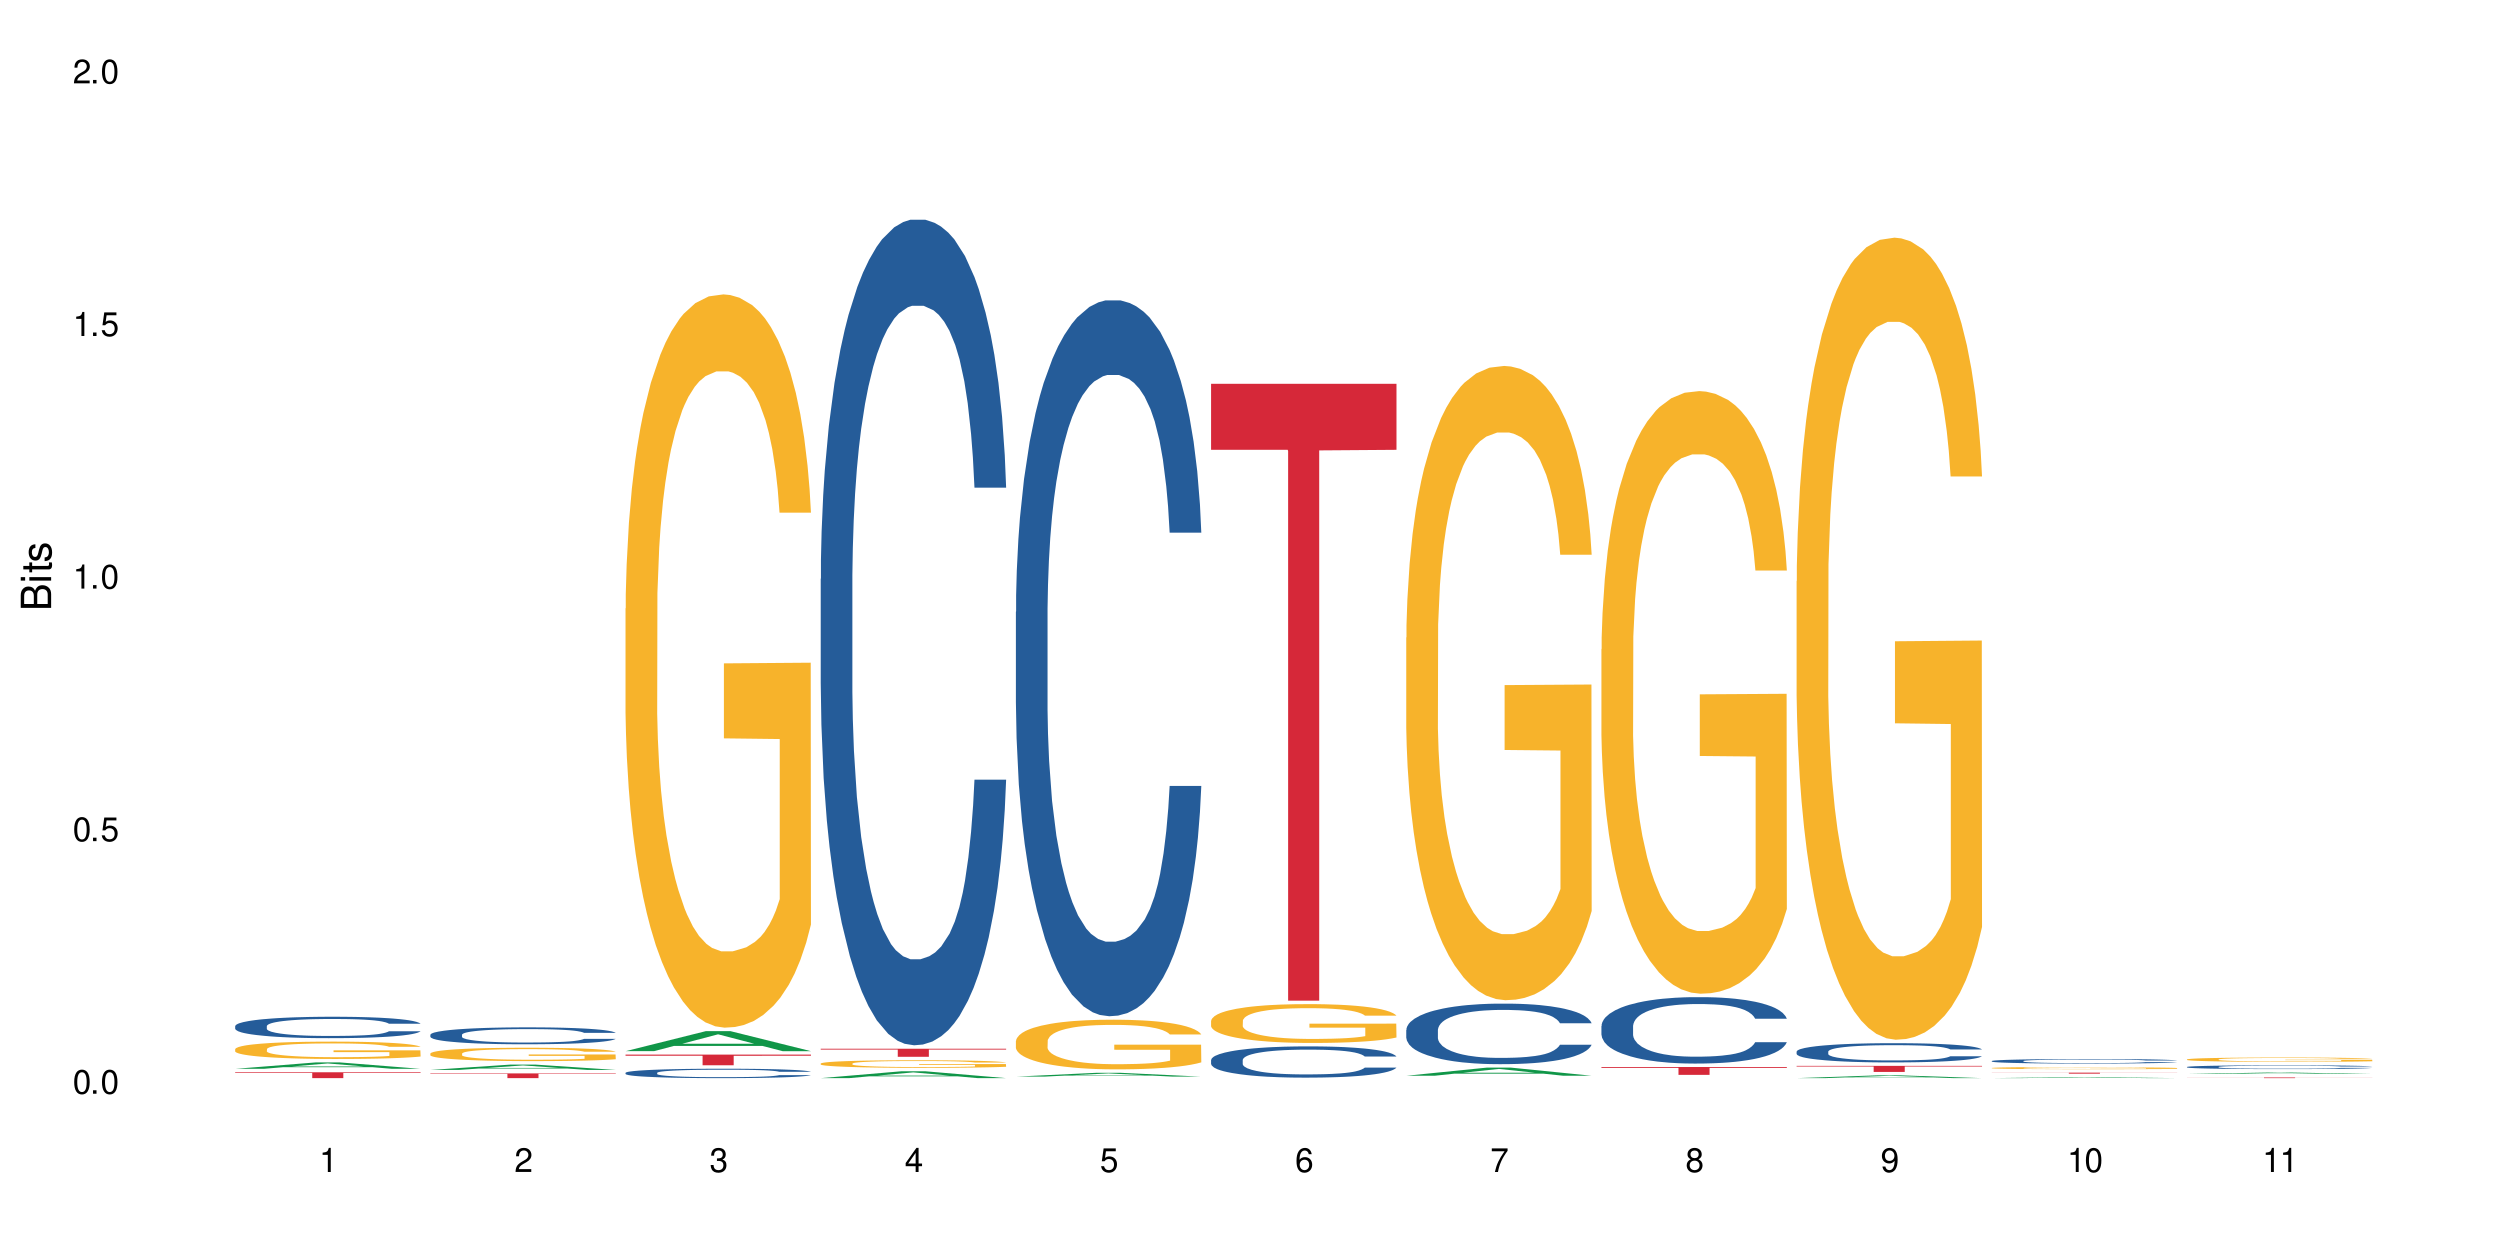 <?xml version="1.0" encoding="UTF-8"?>
<svg xmlns="http://www.w3.org/2000/svg" xmlns:xlink="http://www.w3.org/1999/xlink" width="720" height="360" viewBox="0 0 720 360">
<defs>
<g>
<g id="glyph-0-0">
</g>
<g id="glyph-0-1">
<path d="M 2.641 -6.938 C 2 -6.938 1.422 -6.656 1.078 -6.172 C 0.641 -5.562 0.406 -4.641 0.406 -3.359 C 0.406 -1.016 1.188 0.219 2.641 0.219 C 4.078 0.219 4.859 -1.016 4.859 -3.297 C 4.859 -4.641 4.656 -5.547 4.203 -6.172 C 3.844 -6.656 3.281 -6.938 2.641 -6.938 Z M 2.641 -6.188 C 3.547 -6.188 4 -5.25 4 -3.375 C 4 -1.406 3.562 -0.484 2.625 -0.484 C 1.734 -0.484 1.281 -1.438 1.281 -3.344 C 1.281 -5.25 1.734 -6.188 2.641 -6.188 Z M 2.641 -6.188 "/>
</g>
<g id="glyph-0-2">
<path d="M 1.828 -1 L 0.828 -1 L 0.828 0 L 1.828 0 Z M 1.828 -1 "/>
</g>
<g id="glyph-0-3">
<path d="M 4.562 -6.797 L 1.062 -6.797 L 0.547 -3.094 L 1.328 -3.094 C 1.719 -3.562 2.047 -3.734 2.578 -3.734 C 3.484 -3.734 4.062 -3.109 4.062 -2.094 C 4.062 -1.125 3.484 -0.531 2.578 -0.531 C 1.828 -0.531 1.375 -0.906 1.188 -1.672 L 0.328 -1.672 C 0.453 -1.109 0.547 -0.844 0.75 -0.594 C 1.125 -0.078 1.828 0.219 2.594 0.219 C 3.969 0.219 4.922 -0.781 4.922 -2.219 C 4.922 -3.562 4.031 -4.484 2.719 -4.484 C 2.25 -4.484 1.859 -4.359 1.469 -4.062 L 1.734 -5.969 L 4.562 -5.969 Z M 4.562 -6.797 "/>
</g>
<g id="glyph-0-4">
<path d="M 2.484 -4.938 L 2.484 0 L 3.328 0 L 3.328 -6.938 L 2.766 -6.938 C 2.469 -5.875 2.281 -5.734 0.984 -5.562 L 0.984 -4.938 Z M 2.484 -4.938 "/>
</g>
<g id="glyph-0-5">
<path d="M 4.859 -0.828 L 1.281 -0.828 C 1.359 -1.406 1.672 -1.781 2.5 -2.281 L 3.469 -2.828 C 4.406 -3.344 4.906 -4.062 4.906 -4.906 C 4.906 -5.484 4.672 -6.031 4.266 -6.406 C 3.859 -6.766 3.375 -6.938 2.719 -6.938 C 1.859 -6.938 1.219 -6.625 0.844 -6.031 C 0.609 -5.672 0.5 -5.234 0.484 -4.531 L 1.328 -4.531 C 1.359 -5.016 1.406 -5.281 1.531 -5.516 C 1.75 -5.938 2.188 -6.203 2.703 -6.203 C 3.469 -6.203 4.031 -5.641 4.031 -4.891 C 4.031 -4.344 3.719 -3.859 3.125 -3.516 L 2.234 -3 C 0.812 -2.172 0.406 -1.531 0.328 -0.016 L 4.859 -0.016 Z M 4.859 -0.828 "/>
</g>
<g id="glyph-0-6">
<path d="M 2.125 -3.188 L 2.578 -3.188 C 3.5 -3.188 3.984 -2.766 3.984 -1.922 C 3.984 -1.062 3.469 -0.531 2.594 -0.531 C 1.656 -0.531 1.203 -1 1.156 -2.016 L 0.312 -2.016 C 0.344 -1.453 0.438 -1.094 0.609 -0.781 C 0.953 -0.109 1.625 0.219 2.547 0.219 C 3.953 0.219 4.859 -0.625 4.859 -1.938 C 4.859 -2.828 4.516 -3.297 3.703 -3.594 C 4.344 -3.844 4.656 -4.328 4.656 -5.031 C 4.656 -6.219 3.875 -6.938 2.578 -6.938 C 1.203 -6.938 0.484 -6.172 0.453 -4.703 L 1.297 -4.703 C 1.312 -5.125 1.344 -5.359 1.453 -5.578 C 1.641 -5.969 2.062 -6.203 2.594 -6.203 C 3.344 -6.203 3.797 -5.75 3.797 -5 C 3.797 -4.516 3.609 -4.219 3.25 -4.047 C 3.016 -3.953 2.703 -3.922 2.125 -3.906 Z M 2.125 -3.188 "/>
</g>
<g id="glyph-0-7">
<path d="M 3.141 -1.672 L 3.141 0 L 3.984 0 L 3.984 -1.672 L 4.984 -1.672 L 4.984 -2.438 L 3.984 -2.438 L 3.984 -6.938 L 3.359 -6.938 L 0.266 -2.578 L 0.266 -1.672 Z M 3.141 -2.438 L 1 -2.438 L 3.141 -5.5 Z M 3.141 -2.438 "/>
</g>
<g id="glyph-0-8">
<path d="M 4.781 -5.125 C 4.609 -6.266 3.891 -6.938 2.844 -6.938 C 2.094 -6.938 1.422 -6.578 1.031 -5.953 C 0.594 -5.266 0.406 -4.422 0.406 -3.172 C 0.406 -2 0.578 -1.25 0.984 -0.641 C 1.359 -0.078 1.953 0.219 2.703 0.219 C 3.984 0.219 4.922 -0.75 4.922 -2.094 C 4.922 -3.375 4.062 -4.281 2.844 -4.281 C 2.172 -4.281 1.641 -4.031 1.281 -3.516 C 1.281 -5.234 1.828 -6.188 2.797 -6.188 C 3.391 -6.188 3.797 -5.797 3.938 -5.125 Z M 2.734 -3.531 C 3.547 -3.531 4.062 -2.953 4.062 -2.031 C 4.062 -1.156 3.484 -0.531 2.703 -0.531 C 1.922 -0.531 1.328 -1.188 1.328 -2.078 C 1.328 -2.938 1.906 -3.531 2.734 -3.531 Z M 2.734 -3.531 "/>
</g>
<g id="glyph-0-9">
<path d="M 4.984 -6.797 L 0.438 -6.797 L 0.438 -5.969 L 4.109 -5.969 C 2.5 -3.656 1.828 -2.234 1.328 0 L 2.219 0 C 2.594 -2.172 3.453 -4.047 4.984 -6.094 Z M 4.984 -6.797 "/>
</g>
<g id="glyph-0-10">
<path d="M 3.75 -3.656 C 4.469 -4.094 4.688 -4.438 4.688 -5.078 C 4.688 -6.172 3.844 -6.938 2.641 -6.938 C 1.438 -6.938 0.594 -6.172 0.594 -5.094 C 0.594 -4.438 0.812 -4.094 1.516 -3.656 C 0.734 -3.266 0.359 -2.703 0.359 -1.922 C 0.359 -0.656 1.281 0.219 2.641 0.219 C 3.984 0.219 4.922 -0.656 4.922 -1.922 C 4.922 -2.703 4.531 -3.266 3.75 -3.656 Z M 2.641 -6.188 C 3.359 -6.188 3.812 -5.75 3.812 -5.062 C 3.812 -4.406 3.344 -3.984 2.641 -3.984 C 1.922 -3.984 1.453 -4.406 1.453 -5.078 C 1.453 -5.75 1.922 -6.188 2.641 -6.188 Z M 2.641 -3.266 C 3.484 -3.266 4.062 -2.719 4.062 -1.906 C 4.062 -1.078 3.484 -0.531 2.625 -0.531 C 1.797 -0.531 1.219 -1.094 1.219 -1.906 C 1.219 -2.719 1.781 -3.266 2.641 -3.266 Z M 2.641 -3.266 "/>
</g>
<g id="glyph-0-11">
<path d="M 0.516 -1.578 C 0.672 -0.453 1.406 0.219 2.438 0.219 C 3.188 0.219 3.859 -0.141 4.266 -0.766 C 4.688 -1.453 4.891 -2.297 4.891 -3.547 C 4.891 -4.719 4.703 -5.453 4.312 -6.078 C 3.938 -6.641 3.344 -6.938 2.594 -6.938 C 1.297 -6.938 0.359 -5.969 0.359 -4.625 C 0.359 -3.344 1.234 -2.453 2.453 -2.453 C 3.094 -2.453 3.578 -2.672 4.016 -3.203 C 4 -1.484 3.469 -0.531 2.5 -0.531 C 1.906 -0.531 1.484 -0.906 1.359 -1.578 Z M 2.578 -6.203 C 3.375 -6.203 3.969 -5.531 3.969 -4.641 C 3.969 -3.797 3.391 -3.188 2.547 -3.188 C 1.734 -3.188 1.234 -3.766 1.234 -4.688 C 1.234 -5.562 1.797 -6.203 2.578 -6.203 Z M 2.578 -6.203 "/>
</g>
<g id="glyph-1-0">
</g>
<g id="glyph-1-1">
<path d="M 0 -0.953 L 0 -4.891 C 0 -5.719 -0.234 -6.344 -0.734 -6.797 C -1.188 -7.234 -1.812 -7.469 -2.5 -7.469 C -3.547 -7.469 -4.188 -7 -4.625 -5.875 C -4.984 -6.688 -5.625 -7.094 -6.531 -7.094 C -7.172 -7.094 -7.734 -6.859 -8.141 -6.391 C -8.562 -5.922 -8.75 -5.344 -8.75 -4.5 L -8.75 -0.953 Z M -4.984 -2.062 L -7.766 -2.062 L -7.766 -4.219 C -7.766 -4.844 -7.688 -5.203 -7.453 -5.5 C -7.219 -5.812 -6.859 -5.969 -6.375 -5.969 C -5.891 -5.969 -5.531 -5.812 -5.297 -5.5 C -5.062 -5.203 -4.984 -4.844 -4.984 -4.219 Z M -0.984 -2.062 L -4 -2.062 L -4 -4.781 C -4 -5.766 -3.438 -6.359 -2.484 -6.359 C -1.547 -6.359 -0.984 -5.766 -0.984 -4.781 Z M -0.984 -2.062 "/>
</g>
<g id="glyph-1-2">
<path d="M -6.281 -1.797 L -6.281 -0.797 L 0 -0.797 L 0 -1.797 Z M -8.75 -1.797 L -8.75 -0.797 L -7.484 -0.797 L -7.484 -1.797 Z M -8.75 -1.797 "/>
</g>
<g id="glyph-1-3">
<path d="M -6.281 -3.047 L -6.281 -2.016 L -8.016 -2.016 L -8.016 -1.016 L -6.281 -1.016 L -6.281 -0.172 L -5.469 -0.172 L -5.469 -1.016 L -0.719 -1.016 C -0.078 -1.016 0.281 -1.453 0.281 -2.234 C 0.281 -2.5 0.25 -2.719 0.188 -3.047 L -0.641 -3.047 C -0.609 -2.906 -0.594 -2.766 -0.594 -2.562 C -0.594 -2.141 -0.719 -2.016 -1.156 -2.016 L -5.469 -2.016 L -5.469 -3.047 Z M -6.281 -3.047 "/>
</g>
<g id="glyph-1-4">
<path d="M -4.531 -5.25 C -5.766 -5.25 -6.469 -4.422 -6.469 -2.969 C -6.469 -1.516 -5.719 -0.562 -4.547 -0.562 C -3.562 -0.562 -3.094 -1.062 -2.734 -2.562 L -2.516 -3.484 C -2.344 -4.188 -2.094 -4.469 -1.641 -4.469 C -1.047 -4.469 -0.641 -3.875 -0.641 -3 C -0.641 -2.453 -0.797 -2 -1.062 -1.75 C -1.25 -1.594 -1.422 -1.531 -1.875 -1.469 L -1.875 -0.406 C -0.422 -0.453 0.281 -1.266 0.281 -2.922 C 0.281 -4.5 -0.5 -5.516 -1.719 -5.516 C -2.656 -5.516 -3.172 -4.984 -3.469 -3.734 L -3.703 -2.766 C -3.891 -1.953 -4.156 -1.609 -4.594 -1.609 C -5.188 -1.609 -5.547 -2.125 -5.547 -2.938 C -5.547 -3.75 -5.203 -4.172 -4.531 -4.203 Z M -4.531 -5.25 "/>
</g>
</g>
</defs>
<rect x="-72" y="-36" width="864" height="432" fill="rgb(100%, 100%, 100%)" fill-opacity="1"/>
<path fill-rule="nonzero" fill="rgb(6.275%, 58.824%, 28.235%)" fill-opacity="1" d="M 67.73 307.824 L 67.789 307.82 L 90.895 305.977 L 97.91 305.977 L 121.133 307.824 L 112.973 307.824 L 107.152 307.344 L 81.652 307.344 L 75.945 307.824 L 67.73 307.824 L 84.105 307.145 L 104.816 307.141 L 94.488 306.281 L 94.375 306.277 L 94.262 306.281 L 84.047 307.141 L 84.105 307.145 Z M 67.73 307.824 "/>
<path fill-rule="nonzero" fill="rgb(14.51%, 36.078%, 60%)" fill-opacity="1" d="M 67.73 295.512 L 67.797 295.504 L 67.797 295.371 L 67.992 295.156 L 68.449 294.887 L 68.902 294.699 L 70.074 294.367 L 71.703 294.047 L 73.398 293.797 L 74.633 293.652 L 75.742 293.539 L 78.281 293.332 L 79.91 293.223 L 81.668 293.129 L 83.816 293.031 L 85.379 292.977 L 88.895 292.887 L 91.5 292.848 L 93.52 292.828 L 97.883 292.828 L 100.488 292.852 L 102.375 292.879 L 104.461 292.926 L 106.219 292.977 L 109.281 293.098 L 112.016 293.258 L 113.254 293.348 L 115.207 293.523 L 116.703 293.691 L 117.746 293.836 L 118.918 294.047 L 119.961 294.301 L 120.742 294.586 L 121.133 294.828 L 112.016 294.828 L 111.559 294.605 L 111.039 294.43 L 110.062 294.199 L 109.086 294.035 L 107.715 293.871 L 106.48 293.766 L 104.785 293.656 L 103.289 293.59 L 101.727 293.539 L 100.227 293.504 L 97.363 293.473 L 94.039 293.473 L 92.805 293.484 L 90.262 293.527 L 88.895 293.566 L 86.941 293.645 L 85.574 293.719 L 83.945 293.832 L 82.84 293.93 L 81.473 294.074 L 80.496 294.203 L 79.387 294.391 L 78.738 294.531 L 78.152 294.688 L 77.629 294.875 L 77.238 295.07 L 76.977 295.281 L 76.848 295.484 L 76.848 296.355 L 76.977 296.559 L 77.305 296.797 L 78.152 297.141 L 79.387 297.438 L 80.82 297.676 L 82.188 297.844 L 82.969 297.922 L 84.012 298.012 L 85.641 298.125 L 87.984 298.238 L 89.352 298.285 L 91.438 298.328 L 93.586 298.352 L 96.449 298.352 L 98.988 298.328 L 100.684 298.301 L 102.441 298.254 L 104.852 298.16 L 106.348 298.07 L 107.652 297.961 L 108.629 297.855 L 109.281 297.766 L 110.258 297.59 L 111.039 297.398 L 111.625 297.203 L 112.016 297.012 L 121.133 297.012 L 120.742 297.234 L 120.156 297.457 L 119.57 297.617 L 118.656 297.816 L 117.613 297.992 L 116.117 298.188 L 114.879 298.316 L 113.254 298.457 L 111.754 298.566 L 110.125 298.66 L 107.715 298.773 L 106.152 298.832 L 104.461 298.883 L 102.441 298.926 L 99.902 298.965 L 97.168 298.988 L 94.625 298.992 L 91.891 298.984 L 89.871 298.961 L 87.203 298.91 L 83.883 298.809 L 81.473 298.699 L 79.582 298.594 L 77.957 298.48 L 76.133 298.328 L 73.789 298.082 L 72.355 297.891 L 71.379 297.73 L 70.27 297.512 L 69.488 297.316 L 68.578 297 L 67.926 296.598 L 67.73 296.289 Z M 67.73 295.512 "/>
<path fill-rule="nonzero" fill="rgb(96.863%, 70.196%, 16.863%)" fill-opacity="1" d="M 67.73 302.129 L 67.797 302.125 L 67.797 302.031 L 68.055 301.828 L 68.707 301.543 L 69.555 301.312 L 70.465 301.129 L 71.051 301.031 L 72.027 300.895 L 72.875 300.793 L 75.023 300.59 L 77.762 300.398 L 79.258 300.316 L 80.949 300.238 L 83.359 300.152 L 84.469 300.121 L 87.855 300.047 L 91.695 300 L 95.93 299.988 L 97.883 299.992 L 100.555 300.008 L 104.199 300.059 L 106.285 300.105 L 107.91 300.152 L 109.605 300.211 L 111.688 300.301 L 113.645 300.41 L 115.207 300.52 L 116.77 300.656 L 118.07 300.805 L 119.18 300.965 L 120.156 301.156 L 120.742 301.316 L 121.133 301.477 L 112.078 301.477 L 111.559 301.316 L 110.973 301.191 L 109.996 301.043 L 109.02 300.934 L 108.043 300.844 L 106.219 300.727 L 104.656 300.652 L 102.703 300.59 L 100.812 300.547 L 98.664 300.52 L 97.363 300.512 L 93.91 300.512 L 90.785 300.543 L 88.961 300.582 L 87.66 300.617 L 85.836 300.684 L 84.727 300.738 L 84.078 300.777 L 82.125 300.918 L 80.82 301.047 L 80.105 301.133 L 79.191 301.27 L 78.543 301.395 L 77.824 301.574 L 77.434 301.711 L 76.914 302.023 L 76.848 302.844 L 77.043 303.02 L 77.434 303.203 L 77.957 303.367 L 78.738 303.543 L 79.52 303.676 L 80.887 303.852 L 82.059 303.973 L 82.969 304.051 L 84.727 304.172 L 85.445 304.215 L 87.137 304.297 L 88.895 304.359 L 91.047 304.414 L 92.672 304.441 L 95.277 304.465 L 98.598 304.465 L 102.508 304.438 L 104.98 304.402 L 106.676 304.363 L 107.781 304.332 L 109.148 304.281 L 110.125 304.238 L 111.039 304.188 L 112.145 304.109 L 112.145 303.02 L 96.059 303.012 L 96.059 302.5 L 121.066 302.496 L 121.133 304.281 L 119.766 304.406 L 118.07 304.523 L 116.441 304.613 L 114.75 304.691 L 112.34 304.781 L 110.387 304.836 L 107.391 304.898 L 104.656 304.938 L 101.789 304.965 L 99.25 304.98 L 96.254 304.984 L 93.586 304.977 L 90.719 304.949 L 88.441 304.91 L 86.355 304.867 L 84.273 304.809 L 81.668 304.711 L 79.973 304.633 L 78.215 304.539 L 76.457 304.422 L 74.895 304.301 L 73.852 304.203 L 72.812 304.094 L 71.703 303.957 L 70.66 303.801 L 69.879 303.66 L 69.164 303.5 L 68.645 303.352 L 68.121 303.145 L 67.859 302.98 L 67.73 302.84 Z M 67.73 302.129 "/>
<path fill-rule="nonzero" fill="rgb(83.922%, 15.686%, 22.353%)" fill-opacity="1" d="M 67.73 308.816 L 121.133 308.816 L 121.133 308.996 L 98.875 309 L 98.875 310.504 L 89.922 310.504 L 89.922 309 L 89.793 308.996 L 67.73 308.996 Z M 67.73 308.816 "/>
<path fill-rule="nonzero" fill="rgb(6.275%, 58.824%, 28.235%)" fill-opacity="1" d="M 123.941 308.141 L 124 308.141 L 147.105 306.598 L 154.125 306.598 L 177.344 308.141 L 169.184 308.141 L 163.367 307.738 L 137.863 307.738 L 132.156 308.141 L 123.941 308.141 L 140.316 307.57 L 161.027 307.57 L 150.699 306.848 L 150.586 306.848 L 150.473 306.852 L 140.258 307.57 L 140.316 307.57 Z M 123.941 308.141 "/>
<path fill-rule="nonzero" fill="rgb(14.51%, 36.078%, 60%)" fill-opacity="1" d="M 123.941 298 L 124.008 297.996 L 124.008 297.891 L 124.203 297.719 L 124.66 297.508 L 125.113 297.359 L 126.285 297.098 L 127.914 296.844 L 129.609 296.645 L 130.844 296.531 L 131.953 296.441 L 134.492 296.277 L 136.121 296.191 L 137.879 296.117 L 140.027 296.039 L 141.59 295.996 L 145.109 295.926 L 147.711 295.895 L 149.73 295.879 L 154.094 295.879 L 156.699 295.898 L 158.59 295.918 L 160.672 295.957 L 162.43 295.996 L 165.492 296.094 L 168.227 296.219 L 169.465 296.289 L 171.418 296.43 L 172.914 296.562 L 173.957 296.676 L 175.129 296.844 L 176.172 297.043 L 176.953 297.27 L 177.344 297.461 L 168.227 297.461 L 167.77 297.285 L 167.25 297.145 L 166.273 296.961 L 165.297 296.832 L 163.93 296.703 L 162.691 296.621 L 160.996 296.535 L 159.5 296.48 L 157.938 296.441 L 156.438 296.414 L 153.574 296.387 L 150.254 296.387 L 149.016 296.398 L 146.477 296.434 L 145.109 296.465 L 143.152 296.527 L 141.785 296.582 L 140.156 296.672 L 139.051 296.75 L 137.684 296.863 L 136.707 296.969 L 135.598 297.113 L 134.949 297.227 L 134.363 297.352 L 133.84 297.496 L 133.449 297.652 L 133.191 297.816 L 133.059 297.977 L 133.059 298.668 L 133.191 298.828 L 133.516 299.016 L 134.363 299.289 L 135.598 299.523 L 137.031 299.711 L 138.398 299.844 L 139.18 299.906 L 140.223 299.98 L 141.852 300.066 L 144.195 300.156 L 145.562 300.191 L 147.648 300.23 L 149.797 300.246 L 152.66 300.246 L 155.203 300.23 L 156.895 300.207 L 158.652 300.172 L 161.062 300.094 L 162.559 300.023 L 163.863 299.938 L 164.84 299.855 L 165.492 299.781 L 166.469 299.645 L 167.25 299.492 L 167.836 299.336 L 168.227 299.188 L 177.344 299.188 L 176.953 299.363 L 176.367 299.539 L 175.781 299.668 L 174.867 299.824 L 173.828 299.961 L 172.328 300.117 L 171.09 300.219 L 169.465 300.332 L 167.965 300.414 L 166.336 300.492 L 163.93 300.582 L 162.363 300.625 L 160.672 300.664 L 158.652 300.699 L 156.113 300.73 L 153.379 300.75 L 150.84 300.754 L 148.102 300.746 L 146.086 300.727 L 143.414 300.688 L 140.094 300.605 L 137.684 300.523 L 135.793 300.438 L 134.168 300.348 L 132.344 300.23 L 130 300.031 L 128.566 299.883 L 127.59 299.758 L 126.48 299.582 L 125.699 299.426 L 124.789 299.176 L 124.137 298.859 L 123.941 298.617 Z M 123.941 298 "/>
<path fill-rule="nonzero" fill="rgb(96.863%, 70.196%, 16.863%)" fill-opacity="1" d="M 123.941 303.398 L 124.008 303.395 L 124.008 303.324 L 124.27 303.168 L 124.918 302.949 L 125.766 302.77 L 126.676 302.629 L 127.266 302.555 L 128.242 302.449 L 129.086 302.371 L 131.234 302.211 L 133.973 302.062 L 135.469 302 L 137.164 301.941 L 139.57 301.875 L 140.68 301.848 L 144.066 301.793 L 147.906 301.758 L 152.141 301.746 L 154.094 301.75 L 156.766 301.766 L 160.41 301.805 L 162.496 301.84 L 164.125 301.875 L 165.816 301.918 L 167.902 301.992 L 169.855 302.074 L 171.418 302.16 L 172.98 302.266 L 174.281 302.379 L 175.391 302.5 L 176.367 302.648 L 176.953 302.773 L 177.344 302.895 L 168.293 302.895 L 167.77 302.773 L 167.184 302.676 L 166.207 302.562 L 165.23 302.477 L 164.254 302.41 L 162.43 302.316 L 160.867 302.262 L 158.914 302.211 L 157.023 302.18 L 154.875 302.16 L 153.574 302.152 L 150.121 302.152 L 146.996 302.176 L 145.172 302.207 L 143.871 302.234 L 142.047 302.285 L 140.941 302.328 L 140.289 302.355 L 138.336 302.465 L 137.031 302.562 L 136.316 302.633 L 135.402 302.738 L 134.754 302.832 L 134.035 302.973 L 133.645 303.078 L 133.125 303.316 L 133.059 303.953 L 133.254 304.086 L 133.645 304.23 L 134.168 304.355 L 134.949 304.492 L 135.73 304.594 L 137.098 304.73 L 138.27 304.824 L 139.18 304.883 L 140.941 304.977 L 141.656 305.008 L 143.348 305.074 L 145.109 305.121 L 147.258 305.164 L 148.883 305.184 L 151.488 305.203 L 154.812 305.203 L 158.719 305.18 L 161.191 305.152 L 162.887 305.125 L 163.992 305.102 L 165.359 305.062 L 166.336 305.027 L 167.25 304.988 L 168.355 304.93 L 168.355 304.086 L 152.27 304.082 L 152.27 303.688 L 177.277 303.684 L 177.344 305.062 L 175.977 305.156 L 174.281 305.25 L 172.656 305.32 L 170.961 305.379 L 168.551 305.445 L 166.598 305.488 L 163.602 305.539 L 160.867 305.57 L 158 305.59 L 155.461 305.602 L 152.465 305.605 L 149.797 305.598 L 146.93 305.574 L 144.652 305.547 L 142.566 305.512 L 140.484 305.469 L 137.879 305.395 L 136.188 305.332 L 134.426 305.258 L 132.668 305.172 L 131.105 305.074 L 130.062 305 L 129.023 304.918 L 127.914 304.812 L 126.871 304.691 L 126.09 304.582 L 125.375 304.461 L 124.855 304.344 L 124.332 304.184 L 124.074 304.059 L 123.941 303.949 Z M 123.941 303.398 "/>
<path fill-rule="nonzero" fill="rgb(83.922%, 15.686%, 22.353%)" fill-opacity="1" d="M 123.941 309.133 L 177.344 309.133 L 177.344 309.281 L 155.086 309.281 L 155.086 310.504 L 146.133 310.504 L 146.133 309.285 L 146.004 309.281 L 123.941 309.281 Z M 123.941 309.133 "/>
<path fill-rule="nonzero" fill="rgb(6.275%, 58.824%, 28.235%)" fill-opacity="1" d="M 180.152 302.734 L 180.211 302.727 L 203.316 296.961 L 210.336 296.961 L 233.555 302.738 L 225.395 302.738 L 219.578 301.23 L 194.074 301.23 L 188.371 302.734 L 180.152 302.734 L 196.527 300.605 L 217.238 300.602 L 206.91 297.906 L 206.797 297.898 L 206.684 297.914 L 196.473 300.602 L 196.527 300.605 Z M 180.152 302.734 "/>
<path fill-rule="nonzero" fill="rgb(14.51%, 36.078%, 60%)" fill-opacity="1" d="M 180.152 308.973 L 180.219 308.969 L 180.219 308.91 L 180.414 308.816 L 180.871 308.695 L 181.324 308.617 L 182.5 308.469 L 184.125 308.328 L 185.82 308.219 L 187.059 308.156 L 188.164 308.105 L 190.703 308.012 L 192.332 307.965 L 194.09 307.926 L 196.238 307.883 L 197.801 307.855 L 201.32 307.816 L 203.922 307.801 L 205.941 307.793 L 210.305 307.793 L 212.91 307.801 L 214.801 307.816 L 216.883 307.836 L 218.641 307.855 L 221.703 307.91 L 224.438 307.98 L 225.676 308.02 L 227.629 308.098 L 229.125 308.172 L 230.168 308.234 L 231.34 308.328 L 232.383 308.438 L 233.164 308.566 L 233.555 308.672 L 224.438 308.672 L 223.98 308.574 L 223.461 308.496 L 222.484 308.395 L 221.508 308.324 L 220.141 308.25 L 218.902 308.203 L 217.207 308.156 L 215.711 308.129 L 214.148 308.105 L 212.648 308.09 L 209.785 308.074 L 206.465 308.074 L 205.227 308.082 L 202.688 308.102 L 201.32 308.117 L 199.363 308.152 L 197.996 308.184 L 196.371 308.234 L 195.262 308.277 L 193.895 308.34 L 192.918 308.398 L 191.812 308.48 L 191.16 308.543 L 190.574 308.609 L 190.051 308.691 L 189.66 308.777 L 189.402 308.871 L 189.27 308.961 L 189.27 309.344 L 189.402 309.434 L 189.727 309.539 L 190.574 309.688 L 191.812 309.82 L 193.242 309.922 L 194.609 309.996 L 195.395 310.031 L 196.434 310.074 L 198.062 310.121 L 200.406 310.172 L 201.773 310.191 L 203.859 310.211 L 206.008 310.223 L 208.875 310.223 L 211.414 310.211 L 213.105 310.199 L 214.863 310.18 L 217.273 310.137 L 218.773 310.098 L 220.074 310.051 L 221.051 310.004 L 221.703 309.965 L 222.68 309.887 L 223.461 309.801 L 224.047 309.715 L 224.438 309.633 L 233.555 309.633 L 233.164 309.73 L 232.578 309.828 L 231.992 309.898 L 231.082 309.984 L 230.039 310.062 L 228.539 310.148 L 227.305 310.207 L 225.676 310.27 L 224.176 310.316 L 222.551 310.355 L 220.141 310.406 L 218.578 310.434 L 216.883 310.453 L 214.863 310.473 L 212.324 310.492 L 209.59 310.5 L 207.051 310.504 L 204.316 310.5 L 202.297 310.488 L 199.625 310.465 L 196.305 310.422 L 193.895 310.375 L 192.008 310.328 L 190.379 310.277 L 188.555 310.211 L 186.211 310.102 L 184.777 310.02 L 183.801 309.949 L 182.695 309.852 L 181.914 309.766 L 181 309.625 L 180.348 309.449 L 180.152 309.312 Z M 180.152 308.973 "/>
<path fill-rule="nonzero" fill="rgb(96.863%, 70.196%, 16.863%)" fill-opacity="1" d="M 180.152 175.234 L 180.219 175.043 L 180.219 171.184 L 180.48 162.504 L 181.129 150.547 L 181.977 140.711 L 182.891 132.996 L 183.477 128.945 L 184.453 123.16 L 185.297 118.918 L 187.449 110.238 L 190.184 102.141 L 191.68 98.668 L 193.375 95.387 L 195.785 91.723 L 196.891 90.375 L 200.277 87.289 L 204.121 85.359 L 208.352 84.781 L 210.305 84.973 L 212.977 85.746 L 216.621 87.867 L 218.707 89.797 L 220.336 91.723 L 222.027 94.23 L 224.113 98.09 L 226.066 102.719 L 227.629 107.348 L 229.191 113.133 L 230.492 119.305 L 231.602 126.055 L 232.578 134.156 L 233.164 140.906 L 233.555 147.656 L 224.504 147.656 L 223.98 140.906 L 223.395 135.699 L 222.418 129.332 L 221.441 124.703 L 220.465 121.039 L 218.641 116.023 L 217.078 112.938 L 215.125 110.238 L 213.238 108.504 L 211.086 107.348 L 209.785 106.961 L 206.332 106.961 L 203.207 108.309 L 201.383 109.852 L 200.082 111.395 L 198.258 114.289 L 197.152 116.605 L 196.5 118.148 L 194.547 124.125 L 193.242 129.527 L 192.527 133.191 L 191.617 138.977 L 190.965 144.184 L 190.246 151.898 L 189.855 157.684 L 189.336 170.797 L 189.27 205.516 L 189.465 212.844 L 189.855 220.75 L 190.379 227.695 L 191.16 235.023 L 191.941 240.617 L 193.309 248.137 L 194.48 253.152 L 195.395 256.43 L 197.152 261.637 L 197.867 263.375 L 199.562 266.844 L 201.32 269.547 L 203.469 271.859 L 205.098 273.016 L 207.699 273.98 L 211.023 273.98 L 214.93 272.824 L 217.402 271.281 L 219.098 269.738 L 220.203 268.387 L 221.57 266.266 L 222.551 264.34 L 223.461 262.215 L 224.566 258.938 L 224.566 212.844 L 208.484 212.648 L 208.484 191.051 L 233.488 190.855 L 233.555 266.266 L 232.188 271.473 L 230.492 276.488 L 228.867 280.348 L 227.172 283.625 L 224.762 287.289 L 222.809 289.602 L 219.812 292.305 L 217.078 294.039 L 214.215 295.195 L 211.672 295.773 L 208.68 295.969 L 206.008 295.582 L 203.141 294.426 L 200.863 292.883 L 198.777 290.953 L 196.695 288.445 L 194.09 284.395 L 192.398 281.117 L 190.641 277.066 L 188.879 272.246 L 187.316 267.039 L 186.277 262.988 L 185.234 258.359 L 184.125 252.574 L 183.086 246.016 L 182.305 240.039 L 181.586 233.285 L 181.066 226.922 L 180.543 218.242 L 180.285 211.301 L 180.152 205.32 Z M 180.152 175.234 "/>
<path fill-rule="nonzero" fill="rgb(83.922%, 15.686%, 22.353%)" fill-opacity="1" d="M 180.152 303.73 L 233.555 303.73 L 233.555 304.059 L 211.301 304.062 L 211.301 306.801 L 202.344 306.801 L 202.344 304.066 L 202.215 304.059 L 180.152 304.059 Z M 180.152 303.73 "/>
<path fill-rule="nonzero" fill="rgb(6.275%, 58.824%, 28.235%)" fill-opacity="1" d="M 236.367 310.5 L 236.422 310.5 L 259.527 308.531 L 266.547 308.531 L 289.766 310.504 L 281.609 310.504 L 275.789 309.988 L 250.285 309.988 L 244.582 310.5 L 236.367 310.5 L 252.738 309.777 L 273.449 309.773 L 263.121 308.855 L 263.008 308.852 L 262.895 308.859 L 252.684 309.773 L 252.738 309.777 Z M 236.367 310.5 "/>
<path fill-rule="nonzero" fill="rgb(14.51%, 36.078%, 60%)" fill-opacity="1" d="M 236.367 166.738 L 236.43 166.52 L 236.43 161.305 L 236.625 153.047 L 237.082 142.613 L 237.539 135.441 L 238.711 122.621 L 240.34 110.234 L 242.031 100.672 L 243.27 95.02 L 244.375 90.672 L 246.914 82.633 L 248.543 78.504 L 250.301 74.809 L 252.449 71.113 L 254.016 68.941 L 257.531 65.465 L 260.137 63.941 L 262.152 63.293 L 266.516 63.293 L 269.121 64.16 L 271.012 65.246 L 273.094 66.984 L 274.852 68.941 L 277.914 73.723 L 280.648 79.809 L 281.887 83.285 L 283.84 90.023 L 285.34 96.543 L 286.379 102.191 L 287.551 110.234 L 288.594 120.012 L 289.375 131.098 L 289.766 140.441 L 280.648 140.441 L 280.191 131.746 L 279.672 125.012 L 278.695 116.102 L 277.719 109.797 L 276.352 103.496 L 275.113 99.367 L 273.422 95.238 L 271.922 92.629 L 270.359 90.672 L 268.863 89.371 L 265.996 88.066 L 262.676 88.066 L 261.438 88.5 L 258.898 90.238 L 257.531 91.762 L 255.578 94.805 L 254.211 97.629 L 252.582 101.973 L 251.473 105.668 L 250.105 111.32 L 249.129 116.316 L 248.023 123.488 L 247.371 128.922 L 246.785 135.008 L 246.266 142.18 L 245.875 149.785 L 245.613 157.828 L 245.484 165.648 L 245.484 199.336 L 245.613 207.16 L 245.938 216.285 L 246.785 229.543 L 248.023 241.062 L 249.457 250.188 L 250.824 256.707 L 251.605 259.75 L 252.645 263.227 L 254.273 267.574 L 256.617 271.922 L 257.984 273.66 L 260.07 275.398 L 262.219 276.27 L 265.086 276.27 L 267.625 275.398 L 269.316 274.312 L 271.074 272.574 L 273.484 268.879 L 274.984 265.402 L 276.285 261.273 L 277.262 257.145 L 277.914 253.668 L 278.891 246.93 L 279.672 239.539 L 280.258 231.934 L 280.648 224.543 L 289.766 224.543 L 289.375 233.238 L 288.789 241.715 L 288.203 248.016 L 287.293 255.621 L 286.25 262.359 L 284.75 269.965 L 283.516 274.965 L 281.887 280.398 L 280.387 284.527 L 278.762 288.219 L 276.352 292.566 L 274.789 294.742 L 273.094 296.695 L 271.074 298.434 L 268.535 299.957 L 265.801 300.824 L 263.262 301.043 L 260.527 300.609 L 258.508 299.738 L 255.836 297.781 L 252.516 293.871 L 250.105 289.742 L 248.219 285.613 L 246.59 281.266 L 244.766 275.398 L 242.422 265.836 L 240.988 258.449 L 240.012 252.363 L 238.906 243.887 L 238.125 236.281 L 237.211 224.109 L 236.562 208.68 L 236.367 196.727 Z M 236.367 166.738 "/>
<path fill-rule="nonzero" fill="rgb(96.863%, 70.196%, 16.863%)" fill-opacity="1" d="M 236.367 306.285 L 236.43 306.285 L 236.43 306.246 L 236.691 306.156 L 237.344 306.031 L 238.188 305.93 L 239.102 305.848 L 239.688 305.809 L 240.664 305.746 L 241.512 305.703 L 243.66 305.613 L 246.395 305.527 L 247.891 305.492 L 249.586 305.457 L 251.996 305.422 L 253.102 305.406 L 256.488 305.375 L 260.332 305.355 L 264.562 305.348 L 266.516 305.352 L 269.188 305.359 L 272.836 305.383 L 274.918 305.402 L 276.547 305.422 L 278.238 305.445 L 280.324 305.488 L 282.277 305.535 L 283.84 305.582 L 285.402 305.645 L 286.707 305.707 L 287.812 305.777 L 288.789 305.859 L 289.375 305.93 L 289.766 306 L 280.715 306 L 280.191 305.93 L 279.605 305.875 L 278.629 305.812 L 277.652 305.762 L 276.676 305.727 L 274.852 305.672 L 273.289 305.641 L 271.336 305.613 L 269.449 305.594 L 267.301 305.582 L 265.996 305.578 L 262.543 305.578 L 259.418 305.594 L 257.594 305.609 L 256.293 305.625 L 254.469 305.656 L 253.363 305.68 L 252.711 305.695 L 250.758 305.758 L 249.457 305.812 L 248.738 305.852 L 247.828 305.91 L 247.176 305.965 L 246.461 306.043 L 246.07 306.105 L 245.547 306.242 L 245.484 306.602 L 245.68 306.676 L 246.07 306.758 L 246.59 306.832 L 247.371 306.906 L 248.152 306.965 L 249.52 307.043 L 250.691 307.094 L 251.605 307.129 L 253.363 307.184 L 254.078 307.199 L 255.773 307.238 L 257.531 307.266 L 259.68 307.289 L 261.309 307.301 L 263.914 307.312 L 267.234 307.312 L 271.141 307.301 L 273.617 307.281 L 275.309 307.266 L 276.418 307.254 L 277.785 307.23 L 278.762 307.211 L 279.672 307.188 L 280.781 307.156 L 280.781 306.676 L 264.695 306.676 L 264.695 306.449 L 289.699 306.449 L 289.766 307.23 L 288.398 307.285 L 286.707 307.336 L 285.078 307.375 L 283.383 307.41 L 280.977 307.449 L 279.02 307.473 L 276.023 307.5 L 273.289 307.52 L 270.426 307.531 L 267.887 307.535 L 264.891 307.539 L 262.219 307.535 L 259.355 307.523 L 257.074 307.508 L 254.992 307.488 L 252.906 307.461 L 250.301 307.418 L 248.609 307.387 L 246.852 307.344 L 245.094 307.293 L 243.527 307.238 L 242.488 307.195 L 241.445 307.148 L 240.34 307.09 L 239.297 307.02 L 238.516 306.957 L 237.797 306.891 L 237.277 306.824 L 236.758 306.734 L 236.496 306.66 L 236.367 306.598 Z M 236.367 306.285 "/>
<path fill-rule="nonzero" fill="rgb(83.922%, 15.686%, 22.353%)" fill-opacity="1" d="M 236.367 302.035 L 289.766 302.035 L 289.766 302.285 L 267.512 302.285 L 267.512 304.355 L 258.555 304.355 L 258.555 302.289 L 258.426 302.285 L 236.367 302.285 Z M 236.367 302.035 "/>
<path fill-rule="nonzero" fill="rgb(6.275%, 58.824%, 28.235%)" fill-opacity="1" d="M 292.578 310.066 L 292.633 310.066 L 315.738 308.969 L 322.758 308.969 L 345.977 310.07 L 337.82 310.07 L 332 309.781 L 306.496 309.781 L 300.793 310.066 L 292.578 310.066 L 308.949 309.664 L 329.66 309.66 L 319.336 309.148 L 319.219 309.145 L 319.105 309.148 L 308.895 309.66 L 308.949 309.664 Z M 292.578 310.066 "/>
<path fill-rule="nonzero" fill="rgb(14.51%, 36.078%, 60%)" fill-opacity="1" d="M 292.578 176.215 L 292.641 176.027 L 292.641 171.504 L 292.836 164.344 L 293.293 155.297 L 293.75 149.078 L 294.922 137.957 L 296.551 127.215 L 298.242 118.926 L 299.48 114.023 L 300.586 110.254 L 303.125 103.281 L 304.754 99.703 L 306.512 96.5 L 308.664 93.293 L 310.227 91.41 L 313.742 88.395 L 316.348 87.074 L 318.367 86.512 L 322.73 86.512 L 325.332 87.266 L 327.223 88.207 L 329.305 89.715 L 331.066 91.41 L 334.125 95.555 L 336.859 100.832 L 338.098 103.848 L 340.051 109.691 L 341.551 115.344 L 342.59 120.242 L 343.762 127.215 L 344.805 135.695 L 345.586 145.309 L 345.977 153.41 L 336.859 153.41 L 336.406 145.875 L 335.883 140.031 L 334.906 132.305 L 333.93 126.84 L 332.562 121.375 L 331.324 117.793 L 329.633 114.215 L 328.133 111.953 L 326.57 110.254 L 325.074 109.125 L 322.207 107.992 L 318.887 107.992 L 317.648 108.371 L 315.109 109.879 L 313.742 111.199 L 311.789 113.836 L 310.422 116.285 L 308.793 120.055 L 307.684 123.258 L 306.316 128.16 L 305.34 132.492 L 304.234 138.711 L 303.582 143.422 L 302.996 148.699 L 302.477 154.918 L 302.086 161.516 L 301.824 168.488 L 301.695 175.273 L 301.695 204.484 L 301.824 211.266 L 302.148 219.184 L 302.996 230.68 L 304.234 240.668 L 305.668 248.582 L 307.035 254.234 L 307.816 256.875 L 308.859 259.891 L 310.484 263.656 L 312.832 267.426 L 314.199 268.934 L 316.281 270.441 L 318.43 271.195 L 321.297 271.195 L 323.836 270.441 L 325.527 269.5 L 327.289 267.992 L 329.695 264.789 L 331.195 261.773 L 332.496 258.191 L 333.473 254.613 L 334.125 251.598 L 335.102 245.754 L 335.883 239.348 L 336.469 232.75 L 336.859 226.344 L 345.977 226.344 L 345.586 233.883 L 345 241.23 L 344.414 246.695 L 343.504 253.293 L 342.461 259.137 L 340.965 265.73 L 339.727 270.066 L 338.098 274.777 L 336.602 278.359 L 334.973 281.562 L 332.562 285.332 L 331 287.215 L 329.305 288.91 L 327.289 290.418 L 324.746 291.738 L 322.012 292.492 L 319.473 292.68 L 316.738 292.305 L 314.719 291.551 L 312.047 289.852 L 308.727 286.461 L 306.316 282.879 L 304.43 279.301 L 302.801 275.531 L 300.977 270.441 L 298.633 262.148 L 297.199 255.742 L 296.223 250.465 L 295.117 243.117 L 294.336 236.52 L 293.422 225.969 L 292.773 212.586 L 292.578 202.223 Z M 292.578 176.215 "/>
<path fill-rule="nonzero" fill="rgb(96.863%, 70.196%, 16.863%)" fill-opacity="1" d="M 292.578 299.797 L 292.641 299.785 L 292.641 299.523 L 292.902 298.938 L 293.555 298.125 L 294.398 297.461 L 295.312 296.938 L 295.898 296.664 L 296.875 296.273 L 297.723 295.984 L 299.871 295.398 L 302.605 294.848 L 304.105 294.613 L 305.797 294.391 L 308.207 294.145 L 309.312 294.051 L 312.699 293.844 L 316.543 293.711 L 320.773 293.672 L 322.73 293.688 L 325.398 293.738 L 329.047 293.883 L 331.129 294.012 L 332.758 294.145 L 334.449 294.312 L 336.535 294.574 L 338.488 294.887 L 340.051 295.199 L 341.613 295.594 L 342.918 296.012 L 344.023 296.469 L 345 297.016 L 345.586 297.473 L 345.977 297.93 L 336.926 297.93 L 336.406 297.473 L 335.82 297.121 L 334.84 296.691 L 333.863 296.375 L 332.887 296.129 L 331.066 295.789 L 329.5 295.578 L 327.547 295.398 L 325.66 295.281 L 323.512 295.199 L 322.207 295.176 L 318.758 295.176 L 315.629 295.266 L 313.809 295.371 L 312.504 295.477 L 310.68 295.672 L 309.574 295.828 L 308.922 295.934 L 306.969 296.336 L 305.668 296.703 L 304.949 296.949 L 304.039 297.344 L 303.387 297.695 L 302.672 298.219 L 302.281 298.609 L 301.758 299.496 L 301.695 301.848 L 301.891 302.344 L 302.281 302.879 L 302.801 303.352 L 303.582 303.848 L 304.363 304.227 L 305.73 304.734 L 306.902 305.074 L 307.816 305.297 L 309.574 305.648 L 310.289 305.766 L 311.984 306.004 L 313.742 306.184 L 315.891 306.34 L 317.52 306.422 L 320.125 306.484 L 323.445 306.484 L 327.352 306.406 L 329.828 306.301 L 331.52 306.199 L 332.629 306.105 L 333.996 305.965 L 334.973 305.832 L 335.883 305.688 L 336.992 305.465 L 336.992 302.344 L 320.906 302.332 L 320.906 300.871 L 345.914 300.855 L 345.977 305.965 L 344.609 306.316 L 342.918 306.656 L 341.289 306.918 L 339.598 307.137 L 337.188 307.387 L 335.234 307.543 L 332.238 307.727 L 329.5 307.844 L 326.637 307.922 L 324.098 307.961 L 321.102 307.973 L 318.43 307.949 L 315.566 307.871 L 313.285 307.766 L 311.203 307.633 L 309.117 307.465 L 306.512 307.191 L 304.82 306.969 L 303.062 306.695 L 301.305 306.367 L 299.742 306.016 L 298.699 305.742 L 297.656 305.426 L 296.551 305.035 L 295.508 304.59 L 294.727 304.188 L 294.008 303.73 L 293.488 303.297 L 292.969 302.711 L 292.707 302.242 L 292.578 301.836 Z M 292.578 299.797 "/>
<path fill-rule="nonzero" fill="rgb(14.51%, 36.078%, 60%)" fill-opacity="1" d="M 348.789 305.281 L 348.852 305.273 L 348.852 305.074 L 349.051 304.762 L 349.504 304.367 L 349.961 304.094 L 351.133 303.609 L 352.762 303.141 L 354.453 302.781 L 355.691 302.566 L 356.797 302.402 L 359.34 302.098 L 360.965 301.941 L 362.727 301.801 L 364.875 301.66 L 366.438 301.578 L 369.953 301.445 L 372.559 301.391 L 374.578 301.363 L 378.941 301.363 L 381.547 301.398 L 383.434 301.438 L 385.52 301.504 L 387.277 301.578 L 390.336 301.762 L 393.07 301.988 L 394.309 302.121 L 396.262 302.375 L 397.762 302.625 L 398.805 302.836 L 399.977 303.141 L 401.016 303.512 L 401.797 303.93 L 402.188 304.285 L 393.07 304.285 L 392.617 303.957 L 392.094 303.699 L 391.117 303.363 L 390.141 303.125 L 388.773 302.887 L 387.535 302.73 L 385.844 302.574 L 384.344 302.477 L 382.781 302.402 L 381.285 302.352 L 378.418 302.301 L 375.098 302.301 L 373.859 302.32 L 371.32 302.387 L 369.953 302.441 L 368 302.559 L 366.633 302.664 L 365.004 302.828 L 363.898 302.969 L 362.531 303.184 L 361.551 303.371 L 360.445 303.645 L 359.793 303.848 L 359.207 304.078 L 358.688 304.352 L 358.297 304.637 L 358.035 304.941 L 357.906 305.238 L 357.906 306.512 L 358.035 306.809 L 358.363 307.156 L 359.207 307.656 L 360.445 308.094 L 361.879 308.438 L 363.246 308.684 L 364.027 308.801 L 365.07 308.93 L 366.695 309.098 L 369.043 309.262 L 370.41 309.324 L 372.492 309.391 L 374.641 309.426 L 377.508 309.426 L 380.047 309.391 L 381.742 309.352 L 383.5 309.285 L 385.91 309.145 L 387.406 309.012 L 388.707 308.855 L 389.688 308.699 L 390.336 308.57 L 391.312 308.316 L 392.094 308.035 L 392.68 307.746 L 393.07 307.469 L 402.188 307.469 L 401.797 307.797 L 401.211 308.117 L 400.625 308.355 L 399.715 308.645 L 398.672 308.898 L 397.176 309.188 L 395.938 309.375 L 394.309 309.582 L 392.812 309.738 L 391.184 309.879 L 388.773 310.043 L 387.211 310.125 L 385.52 310.199 L 383.5 310.262 L 380.961 310.32 L 378.223 310.355 L 375.684 310.363 L 372.949 310.348 L 370.93 310.312 L 368.262 310.238 L 364.938 310.09 L 362.531 309.934 L 360.641 309.777 L 359.012 309.613 L 357.188 309.391 L 354.844 309.031 L 353.41 308.75 L 352.434 308.52 L 351.328 308.199 L 350.547 307.91 L 349.637 307.449 L 348.984 306.867 L 348.789 306.414 Z M 348.789 305.281 "/>
<path fill-rule="nonzero" fill="rgb(96.863%, 70.196%, 16.863%)" fill-opacity="1" d="M 348.789 293.977 L 348.852 293.969 L 348.852 293.762 L 349.113 293.305 L 349.766 292.668 L 350.613 292.148 L 351.523 291.738 L 352.109 291.527 L 353.086 291.219 L 353.934 290.996 L 356.082 290.535 L 358.816 290.105 L 360.316 289.922 L 362.008 289.75 L 364.418 289.555 L 365.523 289.484 L 368.91 289.32 L 372.754 289.219 L 376.988 289.188 L 378.941 289.195 L 381.609 289.238 L 385.258 289.352 L 387.34 289.453 L 388.969 289.555 L 390.664 289.688 L 392.746 289.891 L 394.699 290.137 L 396.262 290.383 L 397.824 290.688 L 399.129 291.016 L 400.234 291.371 L 401.211 291.801 L 401.797 292.16 L 402.188 292.516 L 393.137 292.516 L 392.617 292.16 L 392.031 291.883 L 391.055 291.547 L 390.078 291.301 L 389.098 291.105 L 387.277 290.84 L 385.715 290.676 L 383.758 290.535 L 381.871 290.441 L 379.723 290.383 L 378.418 290.359 L 374.969 290.359 L 371.844 290.434 L 370.02 290.516 L 368.715 290.598 L 366.891 290.75 L 365.785 290.871 L 365.133 290.953 L 363.18 291.27 L 361.879 291.555 L 361.16 291.75 L 360.25 292.059 L 359.598 292.332 L 358.883 292.742 L 358.492 293.047 L 357.969 293.742 L 357.906 295.582 L 358.102 295.969 L 358.492 296.387 L 359.012 296.758 L 359.793 297.145 L 360.574 297.441 L 361.941 297.84 L 363.117 298.105 L 364.027 298.277 L 365.785 298.555 L 366.5 298.645 L 368.195 298.828 L 369.953 298.973 L 372.102 299.094 L 373.73 299.156 L 376.336 299.207 L 379.656 299.207 L 383.562 299.145 L 386.039 299.066 L 387.73 298.984 L 388.84 298.91 L 390.207 298.801 L 391.184 298.695 L 392.094 298.586 L 393.203 298.41 L 393.203 295.969 L 377.117 295.961 L 377.117 294.816 L 402.125 294.805 L 402.188 298.801 L 400.82 299.074 L 399.129 299.34 L 397.5 299.543 L 395.809 299.719 L 393.398 299.914 L 391.445 300.035 L 388.449 300.18 L 385.715 300.27 L 382.848 300.332 L 380.309 300.363 L 377.312 300.371 L 374.641 300.352 L 371.777 300.289 L 369.496 300.207 L 367.414 300.105 L 365.328 299.973 L 362.727 299.758 L 361.031 299.586 L 359.273 299.371 L 357.516 299.117 L 355.953 298.84 L 354.91 298.625 L 353.867 298.379 L 352.762 298.074 L 351.719 297.727 L 350.938 297.41 L 350.223 297.051 L 349.699 296.715 L 349.18 296.254 L 348.918 295.887 L 348.789 295.57 Z M 348.789 293.977 "/>
<path fill-rule="nonzero" fill="rgb(83.922%, 15.686%, 22.353%)" fill-opacity="1" d="M 348.789 110.527 L 402.188 110.527 L 402.188 129.547 L 379.934 129.715 L 379.934 288.195 L 370.98 288.195 L 370.98 129.879 L 370.848 129.547 L 348.789 129.547 Z M 348.789 110.527 "/>
<path fill-rule="nonzero" fill="rgb(6.275%, 58.824%, 28.235%)" fill-opacity="1" d="M 405 309.812 L 405.059 309.812 L 428.164 307.477 L 435.18 307.477 L 458.402 309.816 L 450.242 309.816 L 444.422 309.207 L 418.922 309.207 L 413.215 309.812 L 405 309.812 L 421.375 308.953 L 442.082 308.949 L 431.758 307.859 L 431.645 307.859 L 431.527 307.863 L 421.316 308.949 L 421.375 308.953 Z M 405 309.812 "/>
<path fill-rule="nonzero" fill="rgb(14.51%, 36.078%, 60%)" fill-opacity="1" d="M 405 296.637 L 405.066 296.621 L 405.066 296.238 L 405.262 295.633 L 405.715 294.867 L 406.172 294.34 L 407.344 293.402 L 408.973 292.492 L 410.664 291.793 L 411.902 291.375 L 413.012 291.059 L 415.551 290.469 L 417.18 290.164 L 418.938 289.895 L 421.086 289.625 L 422.648 289.465 L 426.164 289.211 L 428.77 289.098 L 430.789 289.051 L 435.152 289.051 L 437.758 289.113 L 439.645 289.195 L 441.73 289.32 L 443.488 289.465 L 446.547 289.816 L 449.285 290.262 L 450.52 290.516 L 452.473 291.012 L 453.973 291.488 L 455.016 291.902 L 456.188 292.492 L 457.227 293.211 L 458.012 294.023 L 458.402 294.707 L 449.285 294.707 L 448.828 294.07 L 448.309 293.578 L 447.328 292.922 L 446.352 292.461 L 444.984 292 L 443.746 291.695 L 442.055 291.395 L 440.559 291.203 L 438.992 291.059 L 437.496 290.961 L 434.629 290.867 L 431.309 290.867 L 430.07 290.898 L 427.531 291.027 L 426.164 291.137 L 424.211 291.359 L 422.844 291.566 L 421.215 291.887 L 420.109 292.156 L 418.742 292.57 L 417.766 292.938 L 416.656 293.465 L 416.004 293.863 L 415.418 294.309 L 414.898 294.836 L 414.508 295.395 L 414.246 295.984 L 414.117 296.555 L 414.117 299.027 L 414.246 299.602 L 414.574 300.27 L 415.418 301.242 L 416.656 302.086 L 418.09 302.754 L 419.457 303.234 L 420.238 303.457 L 421.281 303.711 L 422.91 304.031 L 425.254 304.348 L 426.621 304.477 L 428.703 304.605 L 430.855 304.668 L 433.719 304.668 L 436.258 304.605 L 437.953 304.523 L 439.711 304.398 L 442.121 304.125 L 443.617 303.871 L 444.922 303.57 L 445.898 303.266 L 446.547 303.012 L 447.523 302.516 L 448.309 301.977 L 448.895 301.418 L 449.285 300.875 L 458.402 300.875 L 458.012 301.512 L 457.426 302.133 L 456.836 302.598 L 455.926 303.152 L 454.883 303.648 L 453.387 304.207 L 452.148 304.574 L 450.52 304.973 L 449.023 305.273 L 447.395 305.543 L 444.984 305.863 L 443.422 306.023 L 441.73 306.168 L 439.711 306.293 L 437.172 306.406 L 434.434 306.469 L 431.895 306.484 L 429.16 306.453 L 427.141 306.391 L 424.473 306.246 L 421.148 305.961 L 418.742 305.656 L 416.852 305.352 L 415.223 305.035 L 413.402 304.605 L 411.055 303.902 L 409.625 303.359 L 408.648 302.914 L 407.539 302.293 L 406.758 301.734 L 405.848 300.844 L 405.195 299.711 L 405 298.836 Z M 405 296.637 "/>
<path fill-rule="nonzero" fill="rgb(96.863%, 70.196%, 16.863%)" fill-opacity="1" d="M 405 183.629 L 405.066 183.461 L 405.066 180.125 L 405.324 172.617 L 405.977 162.273 L 406.824 153.766 L 407.734 147.094 L 408.32 143.59 L 409.297 138.586 L 410.145 134.918 L 412.293 127.41 L 415.027 120.402 L 416.527 117.402 L 418.219 114.566 L 420.629 111.395 L 421.738 110.227 L 425.121 107.559 L 428.965 105.891 L 433.199 105.391 L 435.152 105.555 L 437.82 106.223 L 441.469 108.059 L 443.551 109.727 L 445.18 111.395 L 446.875 113.562 L 448.957 116.898 L 450.91 120.902 L 452.473 124.906 L 454.039 129.914 L 455.34 135.25 L 456.445 141.09 L 457.426 148.094 L 458.012 153.934 L 458.402 159.773 L 449.348 159.773 L 448.828 153.934 L 448.242 149.43 L 447.266 143.926 L 446.289 139.922 L 445.312 136.75 L 443.488 132.414 L 441.926 129.746 L 439.973 127.41 L 438.082 125.91 L 435.934 124.906 L 434.629 124.574 L 431.18 124.574 L 428.055 125.742 L 426.23 127.078 L 424.926 128.41 L 423.105 130.914 L 421.996 132.914 L 421.348 134.25 L 419.391 139.422 L 418.09 144.094 L 417.375 147.262 L 416.461 152.266 L 415.809 156.77 L 415.094 163.441 L 414.703 168.449 L 414.184 179.793 L 414.117 209.82 L 414.312 216.156 L 414.703 222.996 L 415.223 229.004 L 416.004 235.344 L 416.785 240.18 L 418.156 246.688 L 419.328 251.023 L 420.238 253.859 L 421.996 258.363 L 422.715 259.863 L 424.406 262.867 L 426.164 265.203 L 428.312 267.203 L 429.941 268.207 L 432.547 269.039 L 435.867 269.039 L 439.777 268.039 L 442.25 266.703 L 443.945 265.371 L 445.051 264.203 L 446.418 262.367 L 447.395 260.699 L 448.309 258.863 L 449.414 256.027 L 449.414 216.156 L 433.328 215.992 L 433.328 197.309 L 458.336 197.141 L 458.402 262.367 L 457.031 266.871 L 455.34 271.207 L 453.711 274.547 L 452.02 277.383 L 449.609 280.551 L 447.656 282.551 L 444.66 284.887 L 441.926 286.391 L 439.059 287.391 L 436.52 287.891 L 433.523 288.059 L 430.855 287.723 L 427.988 286.723 L 425.707 285.387 L 423.625 283.719 L 421.543 281.551 L 418.938 278.047 L 417.242 275.211 L 415.484 271.711 L 413.727 267.539 L 412.164 263.035 L 411.121 259.531 L 410.078 255.527 L 408.973 250.523 L 407.93 244.852 L 407.148 239.68 L 406.434 233.84 L 405.91 228.336 L 405.391 220.828 L 405.129 214.824 L 405 209.652 Z M 405 183.629 "/>
<path fill-rule="nonzero" fill="rgb(14.51%, 36.078%, 60%)" fill-opacity="1" d="M 461.211 295.508 L 461.277 295.488 L 461.277 295.07 L 461.473 294.406 L 461.926 293.566 L 462.383 292.988 L 463.555 291.957 L 465.184 290.961 L 466.879 290.191 L 468.113 289.738 L 469.223 289.387 L 471.762 288.742 L 473.391 288.406 L 475.148 288.109 L 477.297 287.812 L 478.859 287.641 L 482.375 287.359 L 484.98 287.238 L 487 287.184 L 491.363 287.184 L 493.969 287.254 L 495.855 287.34 L 497.941 287.48 L 499.699 287.641 L 502.762 288.023 L 505.496 288.512 L 506.73 288.793 L 508.688 289.336 L 510.184 289.859 L 511.227 290.312 L 512.398 290.961 L 513.441 291.746 L 514.223 292.641 L 514.613 293.391 L 505.496 293.391 L 505.039 292.691 L 504.52 292.148 L 503.543 291.434 L 502.562 290.926 L 501.195 290.418 L 499.961 290.086 L 498.266 289.754 L 496.77 289.543 L 495.207 289.387 L 493.707 289.281 L 490.844 289.176 L 487.52 289.176 L 486.285 289.211 L 483.742 289.352 L 482.375 289.477 L 480.422 289.719 L 479.055 289.945 L 477.426 290.297 L 476.32 290.594 L 474.953 291.047 L 473.977 291.449 L 472.867 292.027 L 472.219 292.465 L 471.633 292.953 L 471.109 293.531 L 470.719 294.145 L 470.457 294.789 L 470.328 295.418 L 470.328 298.129 L 470.457 298.758 L 470.785 299.492 L 471.633 300.559 L 472.867 301.484 L 474.301 302.219 L 475.668 302.746 L 476.449 302.988 L 477.492 303.27 L 479.121 303.621 L 481.465 303.969 L 482.832 304.109 L 484.918 304.25 L 487.066 304.32 L 489.93 304.32 L 492.469 304.25 L 494.164 304.16 L 495.922 304.02 L 498.332 303.723 L 499.828 303.445 L 501.133 303.113 L 502.109 302.781 L 502.762 302.5 L 503.738 301.957 L 504.52 301.363 L 505.105 300.75 L 505.496 300.156 L 514.613 300.156 L 514.223 300.855 L 513.637 301.539 L 513.051 302.047 L 512.137 302.656 L 511.094 303.199 L 509.598 303.812 L 508.359 304.215 L 506.73 304.652 L 505.234 304.984 L 503.605 305.281 L 501.195 305.629 L 499.633 305.805 L 497.941 305.961 L 495.922 306.102 L 493.383 306.223 L 490.648 306.293 L 488.105 306.312 L 485.371 306.277 L 483.352 306.207 L 480.684 306.051 L 477.363 305.734 L 474.953 305.402 L 473.062 305.07 L 471.438 304.723 L 469.613 304.25 L 467.27 303.48 L 465.836 302.887 L 464.859 302.395 L 463.75 301.715 L 462.969 301.102 L 462.059 300.121 L 461.406 298.883 L 461.211 297.918 Z M 461.211 295.508 "/>
<path fill-rule="nonzero" fill="rgb(96.863%, 70.196%, 16.863%)" fill-opacity="1" d="M 461.211 186.969 L 461.277 186.812 L 461.277 183.641 L 461.535 176.508 L 462.188 166.684 L 463.035 158.598 L 463.945 152.258 L 464.531 148.93 L 465.508 144.176 L 466.355 140.688 L 468.504 133.555 L 471.242 126.898 L 472.738 124.047 L 474.43 121.352 L 476.84 118.34 L 477.949 117.23 L 481.336 114.695 L 485.176 113.109 L 489.41 112.633 L 491.363 112.793 L 494.035 113.426 L 497.68 115.168 L 499.766 116.754 L 501.391 118.34 L 503.086 120.398 L 505.168 123.57 L 507.125 127.375 L 508.688 131.176 L 510.25 135.934 L 511.551 141.004 L 512.66 146.551 L 513.637 153.211 L 514.223 158.758 L 514.613 164.305 L 505.559 164.305 L 505.039 158.758 L 504.453 154.477 L 503.477 149.246 L 502.5 145.441 L 501.523 142.43 L 499.699 138.309 L 498.137 135.773 L 496.184 133.555 L 494.293 132.129 L 492.145 131.176 L 490.844 130.859 L 487.391 130.859 L 484.266 131.969 L 482.441 133.238 L 481.141 134.508 L 479.316 136.883 L 478.207 138.785 L 477.559 140.055 L 475.602 144.969 L 474.301 149.406 L 473.586 152.418 L 472.672 157.172 L 472.023 161.453 L 471.305 167.793 L 470.914 172.547 L 470.395 183.324 L 470.328 211.855 L 470.523 217.879 L 470.914 224.375 L 471.438 230.082 L 472.219 236.105 L 473 240.703 L 474.367 246.883 L 475.539 251.004 L 476.449 253.699 L 478.207 257.977 L 478.926 259.406 L 480.617 262.258 L 482.375 264.477 L 484.523 266.379 L 486.152 267.328 L 488.758 268.121 L 492.078 268.121 L 495.988 267.172 L 498.461 265.902 L 500.156 264.637 L 501.262 263.527 L 502.629 261.781 L 503.605 260.195 L 504.52 258.453 L 505.625 255.758 L 505.625 217.879 L 489.539 217.719 L 489.539 199.969 L 514.547 199.809 L 514.613 261.781 L 513.246 266.062 L 511.551 270.184 L 509.922 273.352 L 508.23 276.047 L 505.82 279.059 L 503.867 280.961 L 500.871 283.18 L 498.137 284.605 L 495.27 285.559 L 492.73 286.031 L 489.734 286.191 L 487.066 285.875 L 484.199 284.922 L 481.922 283.656 L 479.836 282.07 L 477.754 280.012 L 475.148 276.68 L 473.453 273.988 L 471.695 270.66 L 469.938 266.695 L 468.375 262.418 L 467.332 259.086 L 466.289 255.285 L 465.184 250.527 L 464.141 245.141 L 463.359 240.227 L 462.645 234.68 L 462.121 229.449 L 461.602 222.316 L 461.34 216.609 L 461.211 211.695 Z M 461.211 186.969 "/>
<path fill-rule="nonzero" fill="rgb(83.922%, 15.686%, 22.353%)" fill-opacity="1" d="M 461.211 307.305 L 514.613 307.305 L 514.613 307.547 L 492.355 307.547 L 492.355 309.559 L 483.402 309.559 L 483.402 307.551 L 483.273 307.547 L 461.211 307.547 Z M 461.211 307.305 "/>
<path fill-rule="nonzero" fill="rgb(6.275%, 58.824%, 28.235%)" fill-opacity="1" d="M 517.422 310.504 L 517.48 310.504 L 540.586 309.703 L 547.602 309.703 L 570.824 310.504 L 562.664 310.504 L 556.848 310.293 L 531.344 310.293 L 525.637 310.504 L 517.422 310.504 L 533.797 310.207 L 554.508 310.207 L 544.18 309.832 L 544.066 309.832 L 543.953 309.836 L 533.738 310.207 L 533.797 310.207 Z M 517.422 310.504 "/>
<path fill-rule="nonzero" fill="rgb(14.51%, 36.078%, 60%)" fill-opacity="1" d="M 517.422 302.848 L 517.488 302.844 L 517.488 302.723 L 517.684 302.531 L 518.141 302.285 L 518.594 302.121 L 519.766 301.82 L 521.395 301.531 L 523.09 301.309 L 524.324 301.18 L 525.434 301.078 L 527.973 300.891 L 529.602 300.793 L 531.359 300.707 L 533.508 300.621 L 535.07 300.57 L 538.586 300.488 L 541.191 300.453 L 543.211 300.438 L 547.574 300.438 L 550.18 300.461 L 552.066 300.484 L 554.152 300.523 L 555.91 300.57 L 558.973 300.684 L 561.707 300.824 L 562.945 300.906 L 564.898 301.062 L 566.395 301.215 L 567.438 301.344 L 568.609 301.531 L 569.652 301.762 L 570.434 302.02 L 570.824 302.238 L 561.707 302.238 L 561.25 302.035 L 560.73 301.875 L 559.754 301.668 L 558.777 301.523 L 557.41 301.375 L 556.172 301.281 L 554.477 301.184 L 552.98 301.121 L 551.418 301.078 L 549.918 301.047 L 547.055 301.016 L 543.734 301.016 L 542.496 301.027 L 539.957 301.066 L 538.586 301.102 L 536.633 301.172 L 535.266 301.238 L 533.637 301.34 L 532.531 301.426 L 531.164 301.559 L 530.188 301.676 L 529.078 301.84 L 528.43 301.969 L 527.844 302.109 L 527.32 302.277 L 526.93 302.453 L 526.672 302.641 L 526.539 302.824 L 526.539 303.609 L 526.672 303.789 L 526.996 304.004 L 527.844 304.312 L 529.078 304.582 L 530.512 304.793 L 531.879 304.945 L 532.66 305.016 L 533.703 305.098 L 535.332 305.199 L 537.676 305.301 L 539.043 305.34 L 541.129 305.379 L 543.277 305.402 L 546.141 305.402 L 548.684 305.379 L 550.375 305.355 L 552.133 305.316 L 554.543 305.23 L 556.039 305.148 L 557.344 305.051 L 558.32 304.957 L 558.973 304.875 L 559.949 304.719 L 560.73 304.547 L 561.316 304.367 L 561.707 304.195 L 570.824 304.195 L 570.434 304.398 L 569.848 304.598 L 569.262 304.742 L 568.348 304.918 L 567.309 305.078 L 565.809 305.254 L 564.57 305.371 L 562.945 305.496 L 561.445 305.594 L 559.816 305.68 L 557.41 305.781 L 555.844 305.832 L 554.152 305.875 L 552.133 305.918 L 549.594 305.953 L 546.859 305.973 L 544.32 305.977 L 541.582 305.969 L 539.566 305.949 L 536.895 305.902 L 533.574 305.812 L 531.164 305.715 L 529.273 305.617 L 527.648 305.516 L 525.824 305.379 L 523.48 305.156 L 522.047 304.984 L 521.07 304.844 L 519.961 304.645 L 519.18 304.469 L 518.27 304.188 L 517.617 303.828 L 517.422 303.547 Z M 517.422 302.848 "/>
<path fill-rule="nonzero" fill="rgb(96.863%, 70.196%, 16.863%)" fill-opacity="1" d="M 517.422 167.387 L 517.488 167.176 L 517.488 162.957 L 517.75 153.461 L 518.398 140.383 L 519.246 129.625 L 520.156 121.188 L 520.742 116.758 L 521.723 110.426 L 522.566 105.785 L 524.715 96.293 L 527.453 87.434 L 528.949 83.637 L 530.645 80.051 L 533.051 76.043 L 534.16 74.562 L 537.547 71.188 L 541.387 69.078 L 545.621 68.445 L 547.574 68.656 L 550.246 69.5 L 553.891 71.82 L 555.977 73.93 L 557.605 76.043 L 559.297 78.785 L 561.379 83.004 L 563.336 88.066 L 564.898 93.129 L 566.461 99.457 L 567.762 106.207 L 568.871 113.59 L 569.848 122.453 L 570.434 129.836 L 570.824 137.219 L 561.773 137.219 L 561.25 129.836 L 560.664 124.141 L 559.688 117.18 L 558.711 112.113 L 557.734 108.105 L 555.91 102.621 L 554.348 99.246 L 552.395 96.293 L 550.504 94.395 L 548.355 93.129 L 547.055 92.707 L 543.602 92.707 L 540.477 94.184 L 538.652 95.871 L 537.352 97.559 L 535.527 100.723 L 534.418 103.254 L 533.77 104.941 L 531.816 111.48 L 530.512 117.391 L 529.797 121.398 L 528.883 127.727 L 528.234 133.422 L 527.516 141.859 L 527.125 148.188 L 526.605 162.535 L 526.539 200.508 L 526.734 208.523 L 527.125 217.172 L 527.648 224.766 L 528.43 232.785 L 529.211 238.902 L 530.578 247.129 L 531.75 252.613 L 532.66 256.199 L 534.418 261.895 L 535.137 263.793 L 536.828 267.59 L 538.586 270.543 L 540.738 273.078 L 542.363 274.344 L 544.969 275.398 L 548.293 275.398 L 552.199 274.133 L 554.672 272.445 L 556.367 270.754 L 557.473 269.277 L 558.84 266.957 L 559.816 264.848 L 560.73 262.527 L 561.836 258.941 L 561.836 208.523 L 545.75 208.312 L 545.75 184.684 L 570.758 184.473 L 570.824 266.957 L 569.457 272.656 L 567.762 278.141 L 566.137 282.359 L 564.441 285.945 L 562.031 289.953 L 560.078 292.484 L 557.082 295.438 L 554.348 297.336 L 551.48 298.602 L 548.941 299.234 L 545.945 299.445 L 543.277 299.023 L 540.41 297.758 L 538.133 296.07 L 536.047 293.961 L 533.965 291.219 L 531.359 286.789 L 529.664 283.203 L 527.906 278.773 L 526.148 273.5 L 524.586 267.801 L 523.543 263.371 L 522.504 258.309 L 521.395 251.98 L 520.352 244.809 L 519.57 238.27 L 518.855 230.883 L 518.336 223.922 L 517.812 214.43 L 517.555 206.836 L 517.422 200.297 Z M 517.422 167.387 "/>
<path fill-rule="nonzero" fill="rgb(83.922%, 15.686%, 22.353%)" fill-opacity="1" d="M 517.422 306.973 L 570.824 306.973 L 570.824 307.156 L 548.566 307.16 L 548.566 308.711 L 539.613 308.711 L 539.613 307.16 L 539.484 307.156 L 517.422 307.156 Z M 517.422 306.973 "/>
<path fill-rule="nonzero" fill="rgb(6.275%, 58.824%, 28.235%)" fill-opacity="1" d="M 573.633 310.504 L 573.691 310.504 L 596.797 310.211 L 603.816 310.211 L 627.035 310.504 L 618.875 310.504 L 613.059 310.426 L 587.555 310.426 L 581.852 310.504 L 573.633 310.504 L 590.008 310.395 L 610.719 310.395 L 600.391 310.258 L 600.164 310.258 L 589.953 310.395 L 590.008 310.395 Z M 573.633 310.504 "/>
<path fill-rule="nonzero" fill="rgb(14.51%, 36.078%, 60%)" fill-opacity="1" d="M 573.633 305.57 L 573.699 305.57 L 573.699 305.539 L 573.895 305.496 L 574.352 305.438 L 574.805 305.398 L 575.98 305.328 L 577.605 305.258 L 579.301 305.207 L 580.539 305.176 L 581.645 305.152 L 584.184 305.105 L 585.812 305.082 L 587.57 305.062 L 589.719 305.043 L 591.281 305.031 L 594.801 305.012 L 597.402 305.004 L 599.422 305 L 603.785 305 L 606.391 305.004 L 608.281 305.012 L 610.363 305.02 L 612.121 305.031 L 615.184 305.059 L 617.918 305.09 L 619.156 305.109 L 621.109 305.148 L 622.605 305.184 L 623.648 305.215 L 624.82 305.258 L 625.863 305.312 L 626.645 305.375 L 627.035 305.426 L 617.918 305.426 L 617.461 305.379 L 616.941 305.34 L 615.965 305.289 L 614.988 305.258 L 613.621 305.223 L 612.383 305.199 L 610.688 305.176 L 609.191 305.16 L 607.629 305.152 L 606.129 305.145 L 603.266 305.137 L 599.945 305.137 L 598.707 305.141 L 596.168 305.148 L 594.801 305.156 L 592.844 305.172 L 591.477 305.188 L 589.852 305.215 L 588.742 305.234 L 587.375 305.266 L 586.398 305.293 L 585.293 305.332 L 584.641 305.363 L 584.055 305.395 L 583.531 305.434 L 583.141 305.477 L 582.883 305.52 L 582.75 305.562 L 582.75 305.75 L 582.883 305.793 L 583.207 305.844 L 584.055 305.918 L 585.293 305.98 L 586.723 306.031 L 588.09 306.066 L 588.871 306.082 L 589.914 306.102 L 591.543 306.125 L 593.887 306.148 L 595.254 306.16 L 597.34 306.168 L 599.488 306.176 L 602.355 306.176 L 604.895 306.168 L 606.586 306.164 L 608.344 306.152 L 610.754 306.133 L 612.254 306.113 L 613.555 306.09 L 614.531 306.07 L 615.184 306.051 L 616.16 306.012 L 616.941 305.973 L 617.527 305.93 L 617.918 305.891 L 627.035 305.891 L 626.645 305.938 L 626.059 305.984 L 625.473 306.02 L 624.559 306.059 L 623.52 306.098 L 622.02 306.141 L 620.785 306.168 L 619.156 306.195 L 617.656 306.219 L 616.031 306.238 L 613.621 306.266 L 612.059 306.277 L 610.363 306.285 L 608.344 306.297 L 605.805 306.305 L 603.07 306.309 L 600.531 306.312 L 597.793 306.309 L 595.777 306.305 L 593.105 306.293 L 589.785 306.27 L 587.375 306.25 L 585.488 306.227 L 583.859 306.203 L 582.035 306.168 L 579.691 306.117 L 578.258 306.074 L 577.281 306.043 L 576.176 305.996 L 575.391 305.953 L 574.48 305.887 L 573.828 305.801 L 573.633 305.734 Z M 573.633 305.57 "/>
<path fill-rule="nonzero" fill="rgb(96.863%, 70.196%, 16.863%)" fill-opacity="1" d="M 573.633 307.57 L 573.699 307.57 L 573.699 307.559 L 573.961 307.535 L 574.609 307.5 L 575.457 307.469 L 576.371 307.445 L 576.957 307.434 L 577.934 307.418 L 578.777 307.406 L 580.93 307.379 L 583.664 307.355 L 585.16 307.344 L 586.855 307.336 L 589.266 307.324 L 590.371 307.32 L 593.758 307.312 L 597.598 307.305 L 606.457 307.305 L 610.102 307.312 L 612.188 307.32 L 613.816 307.324 L 615.508 307.332 L 617.594 307.344 L 619.547 307.355 L 622.672 307.387 L 623.973 307.406 L 625.082 307.426 L 626.059 307.449 L 626.645 307.469 L 627.035 307.488 L 617.984 307.488 L 617.461 307.469 L 616.875 307.453 L 614.922 307.422 L 613.945 307.41 L 612.121 307.395 L 610.559 307.387 L 608.605 307.379 L 606.715 307.375 L 604.566 307.371 L 599.812 307.371 L 596.688 307.375 L 594.863 307.379 L 593.562 307.383 L 591.738 307.391 L 590.633 307.398 L 589.98 307.402 L 588.027 307.422 L 586.723 307.438 L 586.008 307.445 L 585.098 307.465 L 584.445 307.48 L 583.727 307.504 L 583.336 307.52 L 582.816 307.559 L 582.75 307.66 L 582.945 307.684 L 583.336 307.707 L 583.859 307.727 L 584.641 307.75 L 585.422 307.766 L 586.789 307.789 L 587.961 307.801 L 588.871 307.812 L 590.633 307.828 L 591.348 307.832 L 593.039 307.844 L 594.801 307.852 L 596.949 307.859 L 598.578 307.859 L 601.18 307.863 L 604.504 307.863 L 608.41 307.859 L 610.883 307.855 L 612.578 307.852 L 613.684 307.848 L 615.051 307.84 L 616.031 307.836 L 616.941 307.828 L 618.047 307.82 L 618.047 307.684 L 601.961 307.684 L 601.961 307.617 L 626.969 307.617 L 627.035 307.84 L 625.668 307.855 L 623.973 307.871 L 622.348 307.883 L 620.652 307.891 L 618.242 307.902 L 616.289 307.91 L 613.293 307.918 L 610.559 307.922 L 607.695 307.926 L 605.152 307.93 L 599.488 307.93 L 596.621 307.926 L 594.344 307.922 L 592.258 307.914 L 590.176 307.906 L 587.57 307.895 L 585.879 307.887 L 584.117 307.875 L 582.359 307.859 L 580.797 307.844 L 579.754 307.832 L 578.715 307.816 L 577.605 307.801 L 576.566 307.781 L 575.785 307.762 L 575.066 307.742 L 574.547 307.727 L 574.023 307.699 L 573.766 307.68 L 573.633 307.66 Z M 573.633 307.57 "/>
<path fill-rule="nonzero" fill="rgb(83.922%, 15.686%, 22.353%)" fill-opacity="1" d="M 573.633 308.922 L 627.035 308.922 L 627.035 308.953 L 604.781 308.953 L 604.781 309.219 L 595.824 309.219 L 595.824 308.953 L 573.633 308.953 Z M 573.633 308.922 "/>
<path fill-rule="nonzero" fill="rgb(6.275%, 58.824%, 28.235%)" fill-opacity="1" d="M 629.848 309.316 L 629.902 309.316 L 653.008 308.891 L 660.027 308.891 L 683.246 309.316 L 675.09 309.316 L 669.27 309.207 L 643.766 309.207 L 638.062 309.316 L 629.848 309.316 L 646.219 309.16 L 666.93 309.16 L 656.602 308.961 L 656.375 308.961 L 646.164 309.16 L 646.219 309.16 Z M 629.848 309.316 "/>
<path fill-rule="nonzero" fill="rgb(14.51%, 36.078%, 60%)" fill-opacity="1" d="M 629.848 307.281 L 629.91 307.281 L 629.91 307.258 L 630.105 307.219 L 630.562 307.172 L 631.02 307.141 L 632.191 307.078 L 633.816 307.023 L 635.512 306.98 L 636.75 306.953 L 637.855 306.934 L 640.395 306.895 L 642.023 306.879 L 643.781 306.859 L 645.93 306.844 L 647.492 306.832 L 651.012 306.816 L 653.617 306.809 L 659.996 306.809 L 662.602 306.812 L 664.492 306.816 L 666.574 306.824 L 668.332 306.832 L 671.395 306.855 L 674.129 306.883 L 675.367 306.898 L 677.32 306.93 L 678.816 306.961 L 679.859 306.984 L 681.031 307.023 L 682.074 307.066 L 682.855 307.117 L 683.246 307.16 L 674.129 307.16 L 673.672 307.121 L 673.152 307.09 L 672.176 307.051 L 671.199 307.02 L 669.832 306.992 L 668.594 306.973 L 666.902 306.953 L 665.402 306.941 L 663.84 306.934 L 662.344 306.926 L 659.477 306.922 L 654.918 306.922 L 652.379 306.93 L 651.012 306.938 L 649.059 306.953 L 647.688 306.965 L 646.062 306.984 L 644.953 307.004 L 643.586 307.027 L 642.609 307.051 L 641.504 307.082 L 640.852 307.109 L 640.266 307.137 L 639.746 307.168 L 639.355 307.203 L 639.094 307.242 L 638.965 307.277 L 638.965 307.434 L 639.094 307.469 L 639.418 307.512 L 640.266 307.57 L 641.504 307.625 L 642.934 307.664 L 644.305 307.695 L 645.086 307.711 L 646.125 307.727 L 647.754 307.746 L 650.098 307.766 L 651.465 307.773 L 653.551 307.781 L 655.699 307.785 L 658.566 307.785 L 661.105 307.781 L 662.797 307.777 L 664.555 307.77 L 666.965 307.75 L 668.465 307.734 L 669.766 307.715 L 670.742 307.699 L 671.395 307.684 L 672.371 307.652 L 673.152 307.617 L 673.738 307.582 L 674.129 307.547 L 683.246 307.547 L 682.855 307.586 L 682.27 307.625 L 681.684 307.656 L 680.773 307.691 L 679.73 307.723 L 678.23 307.758 L 676.996 307.781 L 675.367 307.805 L 673.867 307.824 L 672.242 307.84 L 669.832 307.859 L 668.27 307.871 L 666.574 307.879 L 664.555 307.887 L 662.016 307.895 L 659.281 307.898 L 654.008 307.898 L 651.988 307.895 L 649.316 307.883 L 645.996 307.867 L 643.586 307.848 L 641.699 307.828 L 640.07 307.809 L 638.246 307.781 L 635.902 307.738 L 634.469 307.703 L 633.492 307.676 L 632.387 307.637 L 631.605 307.602 L 630.691 307.547 L 630.043 307.477 L 629.848 307.422 Z M 629.848 307.281 "/>
<path fill-rule="nonzero" fill="rgb(96.863%, 70.196%, 16.863%)" fill-opacity="1" d="M 629.848 305.102 L 629.91 305.102 L 629.91 305.078 L 630.172 305.027 L 630.824 304.957 L 631.668 304.898 L 632.582 304.852 L 633.168 304.828 L 634.145 304.793 L 634.992 304.77 L 637.141 304.719 L 639.875 304.672 L 641.371 304.648 L 643.066 304.629 L 645.477 304.609 L 646.582 304.602 L 649.969 304.582 L 653.812 304.57 L 658.043 304.566 L 659.996 304.57 L 662.668 304.574 L 666.316 304.586 L 668.398 304.598 L 670.027 304.609 L 671.719 304.625 L 673.805 304.648 L 675.758 304.676 L 677.32 304.703 L 678.883 304.734 L 680.188 304.773 L 681.293 304.812 L 682.27 304.859 L 682.855 304.898 L 683.246 304.938 L 674.195 304.938 L 673.672 304.898 L 673.086 304.867 L 672.109 304.832 L 671.133 304.805 L 670.156 304.781 L 668.332 304.754 L 666.77 304.734 L 664.816 304.719 L 662.93 304.707 L 660.777 304.703 L 659.477 304.699 L 656.023 304.699 L 652.898 304.707 L 651.074 304.715 L 649.773 304.727 L 647.949 304.742 L 646.844 304.758 L 646.191 304.766 L 644.238 304.801 L 642.934 304.832 L 642.219 304.855 L 641.309 304.887 L 640.656 304.918 L 639.941 304.965 L 639.551 305 L 639.027 305.074 L 638.965 305.281 L 639.16 305.324 L 639.551 305.371 L 640.07 305.41 L 640.852 305.453 L 641.633 305.488 L 643 305.531 L 644.172 305.562 L 645.086 305.582 L 646.844 305.613 L 647.559 305.621 L 649.254 305.645 L 651.012 305.66 L 653.16 305.672 L 654.789 305.68 L 657.395 305.684 L 660.715 305.684 L 664.621 305.68 L 667.098 305.668 L 668.789 305.66 L 669.895 305.652 L 671.266 305.641 L 672.242 305.629 L 673.152 305.617 L 674.258 305.598 L 674.258 305.324 L 658.176 305.324 L 658.176 305.195 L 683.18 305.195 L 683.246 305.641 L 681.879 305.672 L 680.188 305.699 L 678.559 305.723 L 676.863 305.742 L 674.453 305.762 L 672.5 305.777 L 669.504 305.793 L 666.77 305.805 L 663.906 305.809 L 661.367 305.812 L 658.371 305.816 L 655.699 305.812 L 652.836 305.805 L 650.555 305.797 L 648.473 305.785 L 646.387 305.77 L 643.781 305.746 L 642.09 305.727 L 640.332 305.703 L 638.57 305.676 L 637.008 305.645 L 635.969 305.621 L 634.926 305.594 L 633.816 305.559 L 632.777 305.52 L 631.996 305.484 L 631.277 305.445 L 630.758 305.406 L 630.238 305.355 L 629.977 305.316 L 629.848 305.281 Z M 629.848 305.102 "/>
<path fill-rule="nonzero" fill="rgb(83.922%, 15.686%, 22.353%)" fill-opacity="1" d="M 629.848 310.309 L 683.246 310.309 L 683.246 310.332 L 660.992 310.332 L 660.992 310.504 L 652.035 310.504 L 652.035 310.332 L 629.848 310.332 Z M 629.848 310.309 "/>
<g fill="rgb(0%, 0%, 0%)" fill-opacity="1">
<use xlink:href="#glyph-0-1" x="20.965" y="314.993"/>
<use xlink:href="#glyph-0-2" x="25.965" y="314.993"/>
<use xlink:href="#glyph-0-1" x="28.965" y="314.993"/>
</g>
<g fill="rgb(0%, 0%, 0%)" fill-opacity="1">
<use xlink:href="#glyph-0-1" x="20.965" y="242.251"/>
<use xlink:href="#glyph-0-2" x="25.965" y="242.251"/>
<use xlink:href="#glyph-0-3" x="28.965" y="242.251"/>
</g>
<g fill="rgb(0%, 0%, 0%)" fill-opacity="1">
<use xlink:href="#glyph-0-4" x="20.965" y="169.509"/>
<use xlink:href="#glyph-0-2" x="25.965" y="169.509"/>
<use xlink:href="#glyph-0-1" x="28.965" y="169.509"/>
</g>
<g fill="rgb(0%, 0%, 0%)" fill-opacity="1">
<use xlink:href="#glyph-0-4" x="20.965" y="96.767"/>
<use xlink:href="#glyph-0-2" x="25.965" y="96.767"/>
<use xlink:href="#glyph-0-3" x="28.965" y="96.767"/>
</g>
<g fill="rgb(0%, 0%, 0%)" fill-opacity="1">
<use xlink:href="#glyph-0-5" x="20.965" y="24.024"/>
<use xlink:href="#glyph-0-2" x="25.965" y="24.024"/>
<use xlink:href="#glyph-0-1" x="28.965" y="24.024"/>
</g>
<g fill="rgb(0%, 0%, 0%)" fill-opacity="1">
<use xlink:href="#glyph-0-4" x="91.93" y="337.532"/>
</g>
<g fill="rgb(0%, 0%, 0%)" fill-opacity="1">
<use xlink:href="#glyph-0-5" x="148.145" y="337.532"/>
</g>
<g fill="rgb(0%, 0%, 0%)" fill-opacity="1">
<use xlink:href="#glyph-0-6" x="204.355" y="337.532"/>
</g>
<g fill="rgb(0%, 0%, 0%)" fill-opacity="1">
<use xlink:href="#glyph-0-7" x="260.566" y="337.532"/>
</g>
<g fill="rgb(0%, 0%, 0%)" fill-opacity="1">
<use xlink:href="#glyph-0-3" x="316.777" y="337.532"/>
</g>
<g fill="rgb(0%, 0%, 0%)" fill-opacity="1">
<use xlink:href="#glyph-0-8" x="372.988" y="337.532"/>
</g>
<g fill="rgb(0%, 0%, 0%)" fill-opacity="1">
<use xlink:href="#glyph-0-9" x="429.199" y="337.532"/>
</g>
<g fill="rgb(0%, 0%, 0%)" fill-opacity="1">
<use xlink:href="#glyph-0-10" x="485.41" y="337.532"/>
</g>
<g fill="rgb(0%, 0%, 0%)" fill-opacity="1">
<use xlink:href="#glyph-0-11" x="541.625" y="337.532"/>
</g>
<g fill="rgb(0%, 0%, 0%)" fill-opacity="1">
<use xlink:href="#glyph-0-4" x="595.336" y="337.532"/>
<use xlink:href="#glyph-0-1" x="600.336" y="337.532"/>
</g>
<g fill="rgb(0%, 0%, 0%)" fill-opacity="1">
<use xlink:href="#glyph-0-4" x="651.547" y="337.532"/>
<use xlink:href="#glyph-0-4" x="656.547" y="337.532"/>
</g>
<g fill="rgb(0%, 0%, 0%)" fill-opacity="1">
<use xlink:href="#glyph-1-1" x="14.725" y="176.012"/>
<use xlink:href="#glyph-1-2" x="14.725" y="168.012"/>
<use xlink:href="#glyph-1-3" x="14.725" y="165.012"/>
<use xlink:href="#glyph-1-4" x="14.725" y="162.012"/>
</g>
</svg>
